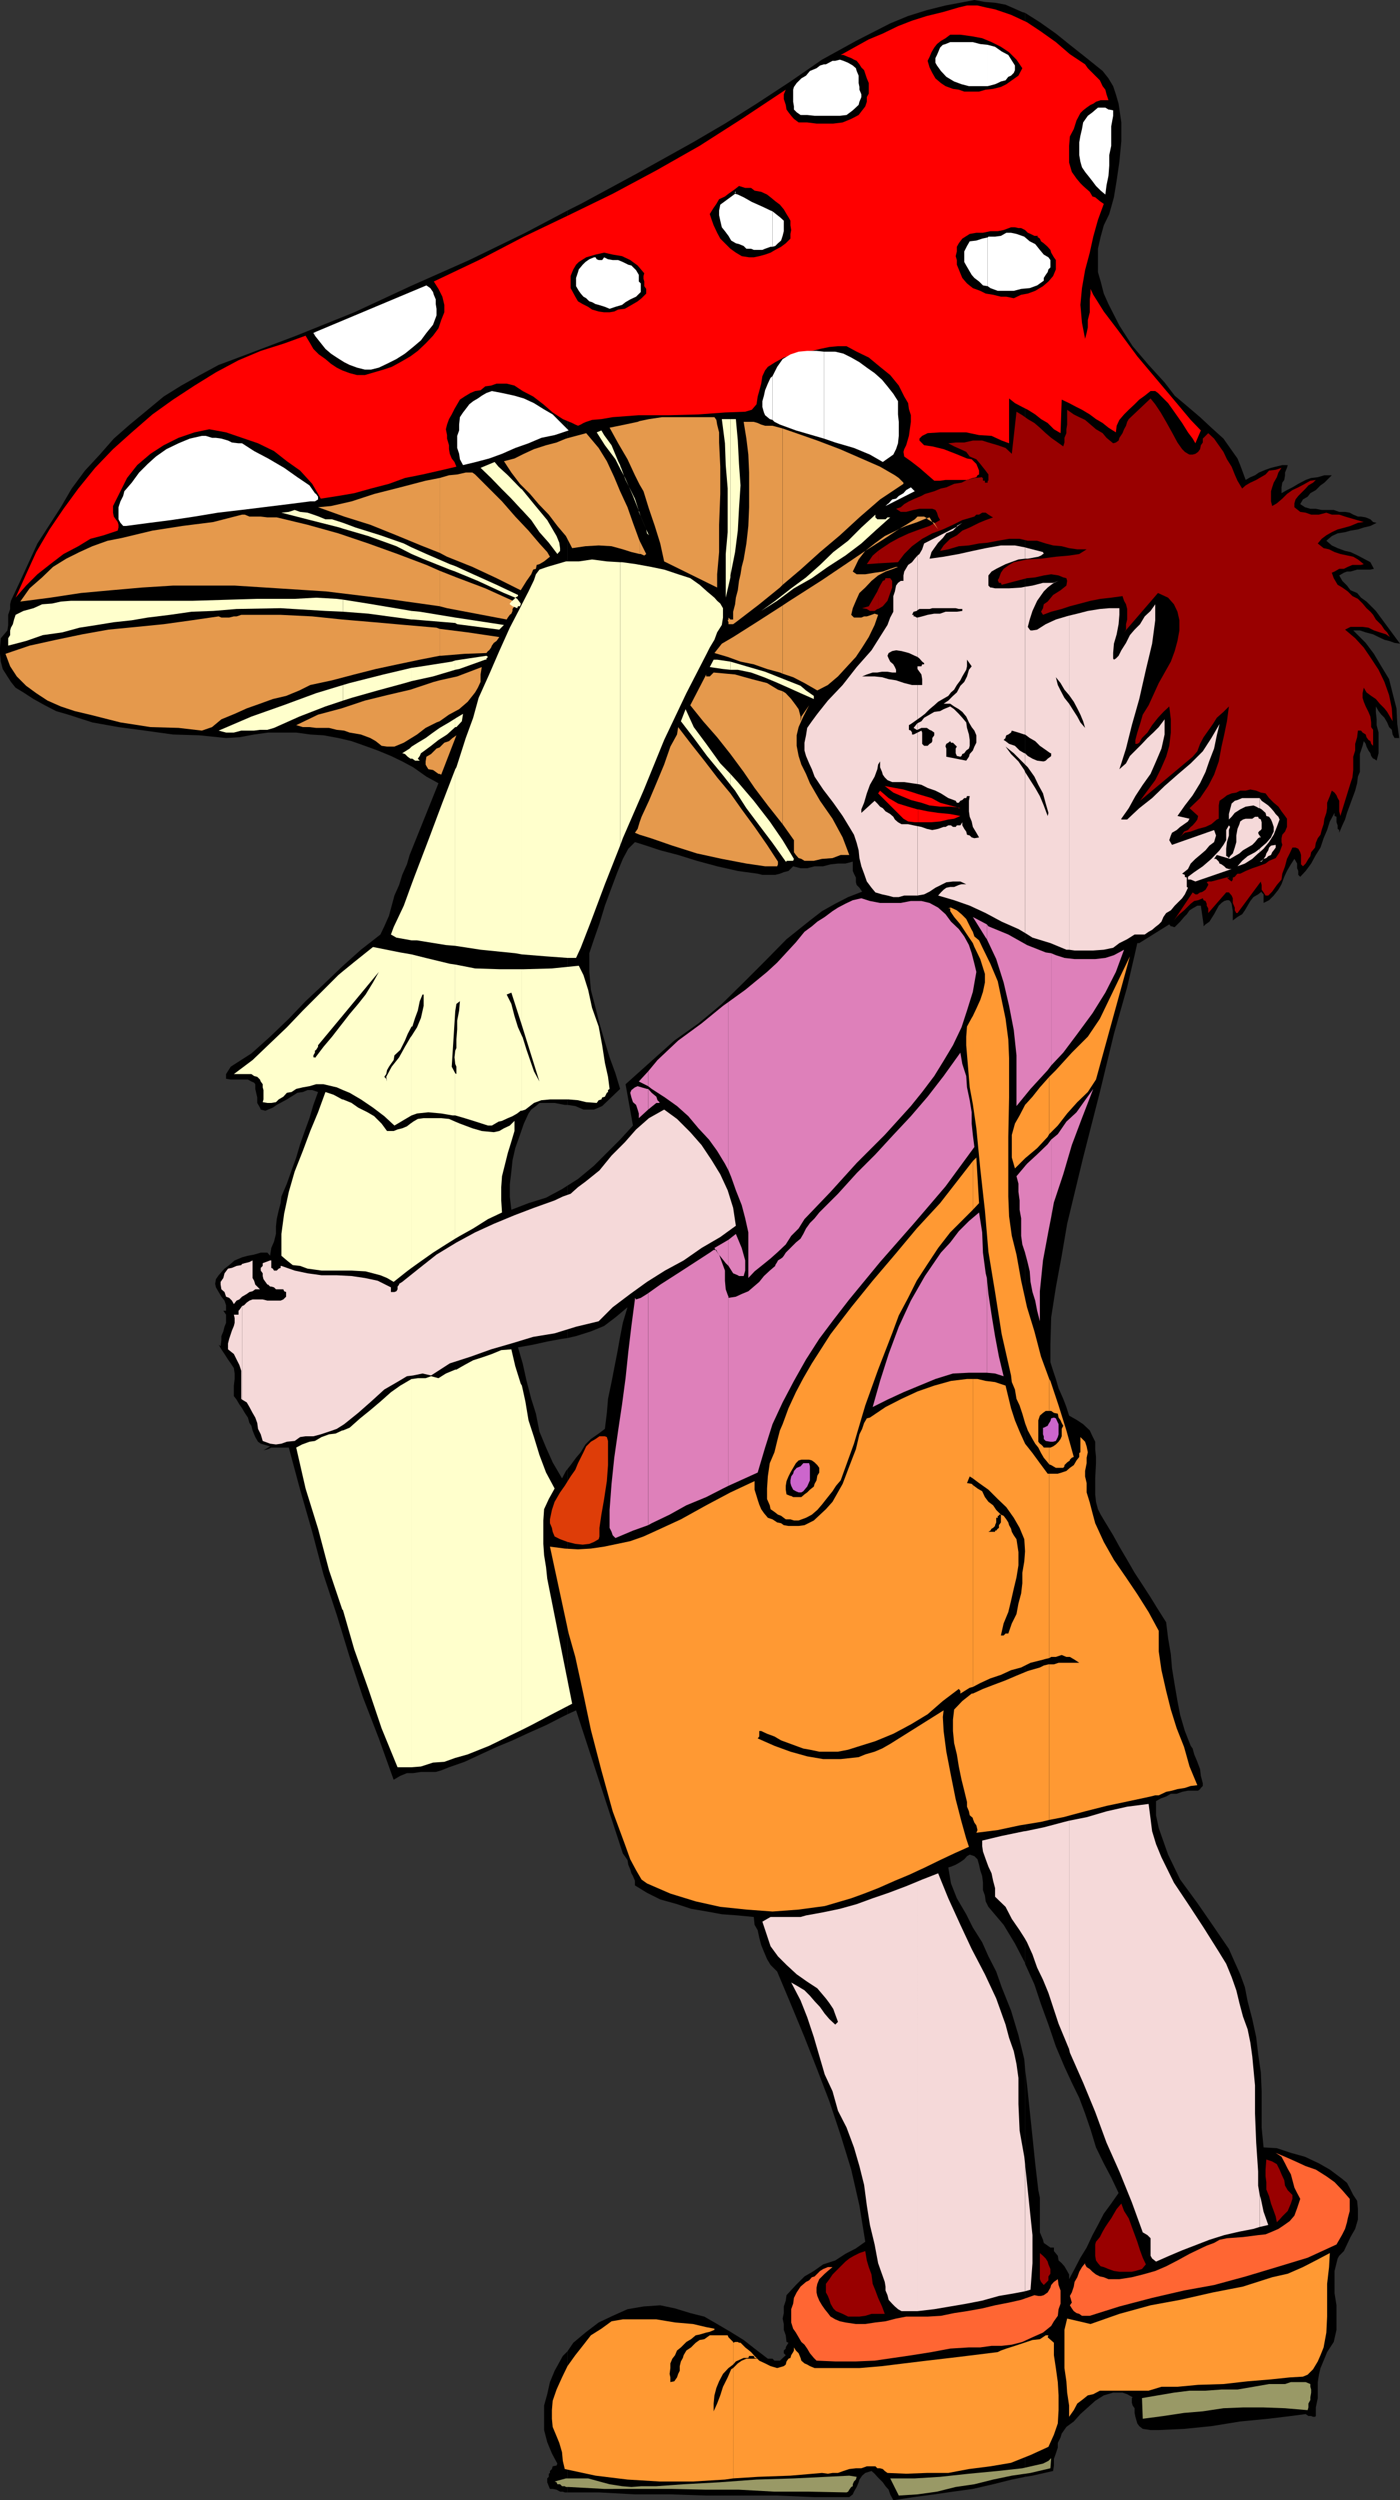 <svg xmlns="http://www.w3.org/2000/svg" width="359.199" height="641.301"><rect width="100%" height="100%" fill="#333333" stroke="none"/><path d="M145.602 639.3h8.199l9.101.5H172l9.2.302h18.202l9.399.398h9.101l.899-.7.3-.698.7-1.2.5-1.199.199-.703.7-1 .8-.7 1.602-.5.8.7.7.8.699.7.699.703.7 1 .8.899.402 1.199.797 1.5 5.203-.801 5.297-.7 4.801-.698 5.102-.7 5.199-1.199 4.8-1.203 3.399-.7V530.603l-.2-2.399-1.5-6.203-1.898-6.297-2.402-6-1.398-4-2-3.902-1.602-3.598-2.398-3.8-1.7-3.403-2.402-4.098-1.5-3.8-.7-4.102.7-.2 1.2-.5 1.202-.698 1-.7.7-.8.699-.399 1.199.399.8.8.4 1.399.3 1.402.5 1.5.2 1.7v1.898l.5 1.402.202 1.5.7 1.399 3.898 4.601 2.902 4.797 2.598 5V3.3l-.7-.198-4.3-1.899-2.7-.5L252.7.5 250 0l-2.598.5-4.8.902-4.801 1.2-4.801 1.5L228.402 6l-8.8 4.5-8.7 4.8-8.101 5.602-8.7 5.7L186 31.703l-8.2 4.797-14.198 7.902L149 52.301 145.602 54v229.402l2 .301 2.097.899h2.703l1.2-.5.898-.399 4.602-4.402-1.2-4-1.5-4.098-1.402-4.601-1.2-4.102-1-4-1.198-4.598-.403-4.601V244.5l1.203-3.598 1.399-4 1.398-4.601 1.703-4.598 1.5-4 1.399-3.402 1.398-2.598 1.703-1.703.7.203 2.199.7 3.601 1.199L174 219.3l4.8 1.5 5.2 1.402 5.3 1.2 5.102.699 1.2.3h3.3l1.2-.3 1-.399 1.199-.3 1.199-1.2 1.902.5h1.7l1.898-.5h2.2l1.902-.5L215 221.5h1.902l1.899-.5v2.402l.3.7.5 1v1.199l.2.699.699.703.7 1-3.598 1.399-3.301 1.699-3.399 1.902-3.101 2.399-6 4.8-5.5 5.598-5.5 5.5-5.602 5.5-3.097 2.602-2.903 2.398-3.097 2.203-3.102 2.2-12.5 11.199 1.902 10.601-3.3 3.598-6.7 6.699-4.101 3.402-2.7 1.7v39.101l2.2-.5 3.8-1.203 3.399-1.398 2.902-2.2 3.098-2.601-1.2 4-.698 3.601-.7 3.899-.8 4.101-.7 3.598-.902 4.3-.3 3.602-.5 4.098-1.598 1.203-2 1.399-1.403 1.398-1.199 2-1.2 1.402-1.398 1.899-.8 1v62.902l2.199-1 12 36.7.5.699.699 1 .2 1.199.5 1.199.3 1 .402.703.5 1.2v1.199L166 485.5l3.402 1.703 4.297 1.2 3.602 1.199 4.101.699 3.797.699 4.102.3 4.101.403.2 2 .8 1.399.399 1.898.5 1.902.699 1.7.8 1.898.9 1.5 1.702 1.703 3.399 8.098 3.601 8.699 3.297 8.402 3.102 8.098 2.898 8.703 2.703 8.797 2.098 9.203L222 575l-2.398 1.703-2.7 1.399-2.601 1.699-3.102 1-2.398 1.699-2.399 1.402-2.203 2.2-2.398 2.601-.2 1.399-.5 1.5v1.699l-.3 1.402.3 1.399v1.5l.5 1.398.2 1.703.5.2-.5.8-.2.399v.3l-.5.5v.7l.5.5-1.5 1.398H198.7l-.5-.5H197l-3.398-2.598-2.801-2.199-3.399-2.101-3.402-2-3.3-1.899-3.598-.902-3.903-1.2-3.797-.8-4.3.3-4.102.7-3.8 1.699-3.598 1.703-3.403 2.598-3.097 2.601-1.5 2.2V639.3"/><path d="m145.602 603.102-1.2 1.199-2.101 3.8-1.2 2.899-.699 3.102-.8 2.898v6.3l.8 3.102 1.2 2.899 1.398 2.601-.2.5-1 .2-.198.699-.5.5v.5l-.301.199v.8l-.399.403v1l.399 1 .3.7h.7l1 .199.898.5h.703l.5.199h.7v-36.2m0-226.301-.403.5-1 1.903-2.398-4.101-1.7-3.801-1.699-4.098-.902-4.601-1.2-3.801-1.198-4.598-1-4.5-1.2-4.101 3.899-.7 3.601-.8 3.797-.7 1.403-.199v-39.101l-1.403.898-4.097 2.203-4.5 1.399-4.403 1.699-.398-3.399v-3.101l.398-3.301.301-2.898.7-3.102 1.202-3.398 1-2.899 1.2-2.601.699-1 1.199-.899.902-.8h3.899l2.601.5h.7V54L134.8 59.703l-14.399 7-15.101 6.7-14.399 6.699-14.902 6-14.8 5.601-5.098 1.899-4.801 2.601-4.801 2.7-4.5 2.8-4.098 3.399-4.601 3.8-4.102 3.598-3.597 4.102-3.801 4.101-3.399 4.598-2.8 4.8-2.903 4.5-3.097 4.801-2.2 4.801L5.2 149l-2.398 5.102-.2.898v1.203l-.5 1.5v2.598l-.199 1.402-1 1.2-.703.8-.2 2.399v1.601l.2 2 .5 1.899 1.202 1.898.899 1.402 1.199 1.5 2 1.2 2.602 1.699 2.898 1.601 2.902 1.5 3.098.899 6.2 2 6.702 1.199 6.797.902 7.203 1 6.7.2L58 189.3l3.402-.2 3.797-.699 3.602-.5H76l3.602.5 3.398.2 3.8.699 3.4.8 3.402 1.2 3.3 1.199 3.399 1.402 2.898 1.399 2.801 1.5 3.402 2.402 3.098 1.7-7.398 18.398-.7 2.402-1.203 2.7-.797 2.597-1.203 2.703-.699 2.598-.7 2.601-1.198 2.7-1 2.101-5 3.899-4.801 4.3L83 252.5l-4.598 4.3-4.3 4.5-4.801 4.602-4.801 4.301-5.3 3.399L58 275.5v1.203l1.2.2h4.402l.898.5.7.3.3.399v1.199l.5 2.199v1.402l.7 1.2.202.5 1.2.3.699-.3 1.199-.5 1-.7L73.602 282l2.699-1.7 1.398-.198 1.203-.5h1.2l1.5.5-1.2 3.3-1 3.399-1.203 3.3L77 293.5l-1 3.402-1.2 3.301-1.198 3.399-1.403 3.3-.199 1.7-.5 1.898-.5 2.203-.2 1.899v1.898l-.5 2-.698 1.602-.301 2-.7-.801h-1.699l-1.703.5-1.597.3-1.5.399-1.903.8-1.398 1.2-1.2.902-1.5 1.7-.699 1-.203 1.199.203.902 1.399 2.399.8 1L58 334.8v1.402h-.7l.7 1v2.098l-.398 1-.301 1.199-.5 1.203v1l-.2 1.598-.5-.399.7 1.2.8 1.199.899 1.402.7 1 .8 1.2.2 1.398v1.402l-.2 1.7v2.699l.7.898.702 1.203.7 1 .699 1.2.8 1.199L64 365l.5.703.3 1.2.4 1 .3.699.7 1.199.702.5.7.199 1.699.5-1.7 1 1.2-.297.8-.402h4.5L77 382.1l3.102 10.801 2.898 11 3.402 10.301L89.7 425l3.403 10.3 4.097 10.602L101 456.5l1.7-1 1.702-.7H106l2-.3h3.8l1.4-.398 2-.801 4-1.399 4.1-1.902 4.102-1.898 4.098-1.7 4.102-1.902 4.5-2 4.097-2.098 1.403-.699v-62.902M263 635.3l1.902-.3 5.297-1.2.203-1.398v-1.699l.5-1.402.5-1.5v-1.2l.7-1.398.3-1 1.2-1.703 1.898-1.398 1.7-1.899 1.902-1.703 1.898-1.7 2.2-1.398 2.402-.699H288l1.2.399 1.402.8-.2.2v1.199l.2.699.5.703v1.2l.199 1 .5 1.699.5.699.898.699 2 .3h2.102l6.5-.3 7-.7 7.398-1.198 7.203-.7 5.797-.699 3.801-.5.7.5h.702l.5.2h.5v.5-.5l.2-.2V617.5l.5-2.398V611l.3-1.898.399-1.7.8-1.902.899-2.2 1.7-2.597.702-3.101V591.3l-.5-3.098V582.5l.797-3.2.403-.698 1.199-1.2.8-1.699.899-1.902 1.2-2.098.702-2.402v-2.7l-.203-2.101-1-1.5-.699-1.398-.898-1.7-1.2-1-3.203-2.402-2.797-1.598-3.601-1.699-3.602-1-3.597-1.203-3.403-.2-.5-5.097v-9.3l-.199-4.801-.7-4.801-.5-4.301-1-4.598-1.198-4.601-.7-3.598-1.203-3.3-1.398-3.102-1.5-3.399-4.102-6-4-5.8-4.398-6-3.102-6.399-1.199-3.402-1.2-3.399-.698-3.3V462l1.199-.7 1.398-.5 1.203-.698h1.5l1.399-.5 1.5-.301h2.601l.5-.399.2-.3.5-.5v-.7l-.5-1.902-.2-1.7-.703-1.898-.797-1.902-.402-1.5-.5-.7-1.5-3.8-1.2-4.098-.698-3.601-.7-4.098-.703-4.3-.297-3.602-.703-4.098-.5-4.101-2.097-3.301-1.903-3.098-2.199-3.402-1.898-2.899-1.903-3.3-2-3.399-1.597-2.902-2-3.301-1.2-2-.703-1.398-.5-1.899-.199-1.902v-4.098l.2-3.902v-1.598l-.2-2v-1.902l-.7-1.399-.698-1.5-1.7-1.601-1.5-1-2.101-1.2-.7-2.199-.8-2.101-1.2-2.7-.699-2.398-.703-2.101-.699-2.2v-4.5l.2-7 1.202-7.699 1.5-8.101 1.399-8.2 4.101-17 4.297-16.8 3.602-14.899 3.398-12 1.903-8.203.699-3.098h.5l7.699-4.8.402.5h.297l.5.199h.203l1.399-1.399 1-1.199.699-.703.7-1 .8-.5 1.2-.7h.902l.699 4.802v.5l.5-.5.3-.2.7-.5 1.199-1.902 1.2-2.2.702-.698.7-.5.699-.2h.5l.3.2.399.699.3 1.902v2.399l1.2-.899 1.2-.703.702-1 1.399-2.398.8-1 1.2-.7.898-.699v.2l.5.5v2.199l1.403-.7 1.199-1.199 1.199-1.5.8-1.402.7-1.899.7-1.5 1-1.699.902-1.402.3.5.399.699v1.203l.3.7v1l.5.5 1.399-1.5 1.402-1.903 1.2-2.2 1.199-1.898.8-2.402.899-2.098.7-2.199 1.202-2.203v.8l.5.2v1.402l.297.801v.899l.403.3v.7l.8-1.899.7-1.5.5-1.703 1.398-3.797.7-1.902.5-1.899.202-1.699.5-1.203v-4.598l.297-.902.403-1.2.3-1.198.5.699.2.699.5 1 .5.703.199.7.5.699h.199l.7.5.5-1.899v-5.3l-.5-1.903v-1.5l-.2-1.898v-1.399l.7 1.2.702.898.797.8.703 1.2.5 1.199.7.703.199 1.2.5.898H359l-.5-3.598-.2-4-1-3.902-.898-3.598-2-3.3-1.902-3.2-2.098-2.8-3.203-3.2h1.703l1.5.5 1.899.5 1.398.7 1.5.699 1.203.3 1.399.5 1.398.2-6.199-8.399-1.2-1.203-1.198-1.2-1.403-1-1-1.198-1.699-.7-.898-1.199-1.2-1.203-.8-1.398 1.199-.7.8-.3h.899l1.7-.5h3.402l.898-.2-.898-1.699-1.7-.902-1.5-.801-1.902-.898-1.398-.301-1.903-.7-1.5-.699-1.398-1.199 1.398-1.203 1.5-.7 1.903-.3 1.398-.398 1.902-.301 1.5-.5 1.7-.399 1.597-.8-.898-.2-.7-.699-1.199-.5-1.203-.203h-.797l-1.203-.5-.898-.5-1.2-.2h-1.5l-1.402-.5h-3.097l-1.5-.3h-1.403l-1.398-.398-1.2-.801.7-1.2 1.199-.699.7-.902 1.402-.797 1.199-1.203 1-.7 1.898-1.898h-1.898l-1.7.5-1.699.2-1.402.5-1.898 1-1.5.898-1.403.703-1.398.797V125l.199-1.2.5-.698.2-1.2v-.699l.5-1.203.202-.7H329l-1.7.403-1.198.297-1.403.5-1.699.703-1 .7-1.2.5-1.198.699-.7-1.899-.703-1.902-.699-1.7-1.2-1.699-2.398-3.402-3.101-2.797-2.899-2.703-3.402-2.898-3.098-2.602-2.601-3.398-4.102-4.5-4.097-4.801-3.403-5.301-2.797-5.5-1.203-2.7-.797-3.097-.703-2.402v-6l.703-3.098.797-2.902 1.403-2.899 1.199-4.3.699-4.301.7-4.801.5-5.297v-4.8l-.7-4.801-.7-2.399-.698-2.101-1.2-2-1.5-1.899-4.101-3.3L274.5 11.5l-3.598-2.898-4.101-2.899L263 3.301v500.402l2.402 5.297 1.7 5.102L269 519.3l1.902 5.601 2.2 5.2 1.898 4.101 1.902 3.899 1.5 4 1.399 4.101 1.398 4.598 2 4.101 1.903 3.598 1.898 4-1.898 2.703-1.903 2.598-1.5 2.902-1.398 2.598-1.5 3.199-1.602 2.602-1.5 2.898-1.398 2.602v-1.2l-.5-.902-.7-1.2-.699-.8-.8-.7-.2-1.198-1-1.2v-.902h-.902l-.7-.5-1-.7-.198-.8-.801-1.898v-8.899l-.399-1.902-.8-6.899-.7-6.8-.703-6.7-.699-6.699-.5-4.101V635.3"/><path fill="red" d="M284.402 25.703h-2l-1.203.399-.699.5-.7.3-1 .7-.898.699-.703.699-1 1.902-.699 2.2-1 1.898-.2 2.402v4.301l.7 2.399 1.2 1.699 1 1.199.702.703.899.797.8.703.7 1.2.699.199 1.2 1 1 .699-1.5 4.101-1.2 4.301-.898 4.098-1.2 4.5-.8 4.601-.403 4.301.403 4.598.8 4.101.399-1.5.3-1.402v-1.898l.5-2V76.8l.2-1.5v-1.899.7l.699 1.5 1.2 1.898 1.5 2.402 3.8 5 4.8 6.5 5.302 6.301 4.8 5.7 3.598 4.3 2.602 2.7-1.403 3.3L306 112.5l-1.2-1.598-1.5-2.402-1.898-2.7-1.703-2.398-1.898-1.902-.7-.7-.699-.5H295.2l-1.5 1.2-1.398 1-1.2 1.203-1.5 1.399-1.199 1.199-1.203 1.402-.699 1.5-.2 1.7-1.898-1.2-1.5-1.203-1.703-1-1.597-1.2-2-1.198-1.403-.7-1.898-1-1.899-.902-.3 8.602-1.7-1-1.601-1.602-1.7-1-1.5-1.2-1.902-1.198-1.398-.7-1.899-1-1.5-1.199v11.5L257 113l-2.598-1.2-3.203-.198-3.297-.7H241.2l-3.199.2-1.398.699-.7.699v.5l.5.5.7.703 2.097.297 2.903.703 3.097 1.2 2.903 1.199 1.199.199L250.5 119l.3.703.4 1v1l-.4.2-.3.5-.898.199-1.5.5h-5.5l-1.403.199h-1.5L235.902 120l-2.203-1.7-1.699-1.198-.2-1.2.2-.699.5-1 .7-2.402.5-3.598V106.5l-.5-1.598-.2-1.5-1-1.699-1.398-2.8-2.2-2.7-2.601-2.101-2.899-2.399-3.101-1.5-2.602-1.402H215l-2.2.199-2.398.5-2.101.5-2.2.203-2.402.7-2.597.8-2.2 1.2L197 94.101l-.7.898-.698 1.5-.301 1.902-.5 1.899-.399 1.402-.3 2-1.2 1.399-1.703.5-5.199.199-6.8.5-7.4.199h-7.898l-6.703.5-2.898.5-2.399.203-1.5.5-.703.297-.699.402-.7.301-.698-.3-.801-.403-2.399-1-2.601-1.7-2.399-2.097-2.601-2-2.7-1.402L132 98.902l-2-.5h-2.598l-1.402.5-1.5.2-1.2 1-1.398.199-1.203.5-1.5.902-1.199.797-.7 1.203-.698 1.2-.7 1.398-.703 1.199-.5 1.402-.297 1.2.297 1.5v.898l.5 1.703v1l.203 1.2.5 1.199.7.898.5 1.203-4.301 1-4.399 1-4.5.899-4.101 1.5-4.602 1.199-4.297 1.199-4.101.703-4.5.7-2.2-3.801L77 120.703l-3.398-2.402-3.301-2.598-4.102-2-4.097-1.402L58 110.902l-4.3-.8-3.798.8-4.101 1.399L42 114.203l-3.398 2.2-3.403 2.898-2.597 3.3-1.7 3.399L29 129.8v1.7l.2 1 .5.703.5.7.202.699v.699l-.203.8-3.597 1.2-3.403.902-3.097 1.899-3.801 2-3.399 2.601-3.3 2.598-2.903 2.902L4 153.301l2.7-6 2.6-5.7 3.4-5.8 3.6-5.301 3.802-5.2 4.3-5.3L29 115.203l4.8-4.3 5.302-4.602 5.3-3.801 5.5-3.598 5.5-3.402 5.797-3.098L66.902 90l6-1.898 5.5-2 1.2 2 .8 1.398 1.399 1.402 1.699 1.2 1.402 1.199 1.5 1 1.399.699 1.898.703 1.903.5h2L96 95.5l2.402-.7 2.098-.698 2.2-1.2 2.6-1.5L107.2 90l2-1.898 1.902-2 1.398-1.899.7-2.101.8-2v-1.899l-.5-2.101-1-2-1.2-1.899 12-5.703 11.102-5.797 11.5-5.5 11.297-5.5 11.203-6 11.098-6.3 10.8-6.903 11.302-7.5-.5 1.203v1.2l.5 1.5.199 1.199.5.699.699.902.7.797 1.202.902h2.2l2.398.301h4.3l2.4-.3 2.202-.903 1.899-1L222 27.3l.402-1.198v-1.2l.5-.902v-2.7l-.5-1.198-.402-1.2-.3-.902-.7-.7-.5-.8-.7-.898-.698-.301-.7-.399-.8-.3-1.2-.5h-.703l3.403-1.899 3.8-2.101 3.598-1.5 3.902-1.899L234 5.301l3.8-1.2 4.102-1L246 1.903l2.102-.5h2.699l2.101.5 2.399.5 4.101 1.399 4.098 1.902 3.602 2.399 3.8 2.699 3.598 3.101 3.902 2.598.7 1 1.199 1.203 1.898 1.899.703 1.5.7.898.3 1.203.5 1.5"/><path d="m262.3 17.5-1 1.902-1.698 1.2-1.403 1-1.398.699-2 .5-1.899.199-1.703.5h-3.797L246 23l-1.5-.2-1.898-.698-1.2-.801L240 20.1l-.8-1.398-.7-1.402-.5-1.7.5-1 .5-1.199.7-1.199.702-.902 1-.801 1.2-.7 1.199-.898h2.601l2.899.399 2.699.5 2.402 1 2.399 1.2 2.101 1.402 1.899 1.899 1.5 2.199m-62.199 35 1 1.203.699 1.2.5.8.5.899V57.8L203 59l-.2 1v1.203l-1.198 1.2-1.2.898-1.5.8-1.203.7-1.398.5-1.5.402-1.399.297H192.2l-1.898-.297-1.5-.902-1.399-1-1.203-1.2-1.398-1.398-.801-1.5-.898-1.902-.5-1.399-.5-1.5 1-1.601.699-1 .699-1.2 1.5-.699.902-.699 1.7-1.203 1-.797 1.597.5h1.5l.903.7 1.699.3 1.5.7.898.699 1.203 1 1.2.898m66.299 8-.3.203.699.5.3.7.7.5 1 .898.699.8.2.7.702 1.199.5.703v2.399L270.2 70.8l-1.2 1.403-1.398 1.2-2 1.199-1.903.699-1.699.3-1.898.899-1.903-.398h-1.398l-2-.5-1.899-.301-1.402-.7-1.898-.699-1.5-1.199-1.2-1.402-.5-1.2-.402-1-.5-1.199v-1.199l-.3-1 .3-1.203v-1.2l.5-.898.902-1.199L248.801 60l1.699-.297h1.7l1.902-.402H256l1.5-.301 1.902-.7h1l.899.2H262l1 .5.7.703.702.297 1 .5h1M165.3 70.102l-.198.699v.699l.199.703v1.2l.5.699V75.3l-1.2 1.199-1 .8-1.199.7-1.203.703-.898.5-1.7.2-1 .5-1.199.199H155l-1.398-.2-1.7-.5-1-.699L149.5 78l-1.2-.7-.698-1.198-.801-1.5-.399-.7v-3.101l.399-1 .3-.7.7-1.199.699-.699L150.402 66l2.399-.7 2.199-.5 2.2.5 2.402.403 2.097 1 1.903 1.399 1.699 2"/><path fill="#fff" d="m234.7 126-7.5 3.8.5-.5.3-.198.902-1 1-.2.7-.699 1.199-.703.699-.797 1.2-.703 1 1"/><path fill="#f5d9d9" d="m62.102 359 1.199.703.699 1.2.8 1.5.7 1.199L66 365l.2 1.5.702 1.402.5 1.7 1.899.699 1.5.199 1.398-.2 1.403-.5 2-.198 1.398-1 1.402-.2h2l1.899-.5 2.101-.699 2-.703 1.899-1.2 3.601-2.898L95.2 359.5l3.403-3.098 3.8-2.199 2-1.203 1.598-.2 2.402-.5 2.2.5 4.8-3.097L120.7 348l5.301-1.898 5.2-1.5 5.6-1.7 5.5-.902 5.5-1.7 5.802-1.398 3.597-3.601 4.5-3.399 4.301-3.101 4.602-2.899 4.8-2.601 4.598-3.2 4.8-2.8 4-2.899-.698-4.601-1.403-4.5-1.898-4.098-2.2-3.601-2.601-3.899-2.898-3.3L173.7 287l-3.297-2.398-3.902 2.199-3.3 2.902-2.9 3.297-3.398 3.402-3.101 3.801-3.602 2.899-1.898 1.398-1.899 1.703-2 .7-2.101 1L137 309.8l-5 1.902-5.3 2.2-4.798 2.199-4.8 2.601L112 321.8l-4.3 3.402-4.5 3.598-.798.5v.199l-.402.5v.703l-.3.5-.5.2h-.9v-1.2l-3.398-1.703-3.3-.7-3.403-.5-3.797-.198H82.5l-3.598-.5-3.3-.7-3.403-1.199H72v.5l-.5.2-.5.5h-.7l-.3-.5-.398-.2V323.3H69.3l-1.899.699v.703l-.5.5v.7l.5.699v.699l.2.8 1 1.399h.199l.5.5h.3l.7.203.5.5h1.898l.203.5.5.2v1.199l-.703.699-.699.3h-3.398l-1.2-.3H64.8l-.801.3-.7.5-.698.7-.5.199v24"/><path fill="#f5d9d9" d="m62.102 335-.2.3-.5.7-.203.203v1H60l.2.899v1.199l-.2.8-.5 1.2-.3.902-.4 1.2-.3 1.199v1.5L60 347.3l.7 1.402.702 1.399.5 1.5v7.199l.2.199v-24m0-2.397 1.199-.7.699-.5.8-.199.7-.5h1.2l-1.2-1.203-.3-1-.4-.7v-4.5l-.8.403-1.2.297-.698.203v8.399m0-8.399-.2.297-1.203.203-1.199.5-1 .2-.898 1.199-.301 1.199-.7 1v.699l.2 1.203.8.7.399 1.199.8.3.7.7.5.898.7-.898.702-.301.7-.7v-8.398m173.3 268.597 4.297-.5 8.203-1.398 4.098-.8 4.3-1.2 4.102-.699 2.598-.5v-32.601l-.2-1.899-1.198-6.703-.301-6.797V533l-.5-3.598-.7-3.3-1.199-3.399-.902-3.402-2.398-6.7-2.903-6.199-3.398-6.5-2.899-6.199-3.101-6.8-2.602-6.403-4.097 1.602-1.2.5V592.8m0-110.198L232.5 483.8l-4.5 1.7-4.098 1.402-4.101 1.5-4.301 1.2-4.3.898-4.4.8-1.398.403H197.7l-.898.5-1.2.7 2.098 6.3 1.903 2.598L201.8 504l2.601 2.402 2.7 1.899 2.597 1.699 2.203 2.602.899 1.199 1 1.5.5 1.402.699 1.899-.7.699-1.5-1.399-1.198-1.402-1.2-1.7-1.402-1.5-1.2-1.398-1.398-1.402-2-1.2-1.402-.8 2.402 4.602 1.7 4.3 1.699 5.098 1.398 4.8 1.403 4.802 2 4.3 1.398 5 2.2 4.301 1.902 5.098 1.398 4.8 1.2 4.801.702 5.301.797 5 1.203 5 .899 4.797 1.699 4.8.2 1.2v1l.5 1.203.3 1.2.902 1 .7.699.8.699.899.5h4.101V482.6m.001-252.897 1.7-.3 1.398-.7 1.5-1 1.402-.703 1.399-.7 1.699-.198h1.902l1.5.699H246.7l-.7.199-1.2.5h-1l-1 .203-.698.5-.7.7-.703.8 4.102 1.2 4 1.398 4.101 1.902 4.098 2.2 4.3 1.898 1.7 1V198l-.2-.5-1.5-2.2-1.898-1.898L258 191.5l2.102 1.703 2.898 2.899v-2.899h-.2l-1.198-.703-1.2-1.2-1.5-.5-.902-.698-.5-.301.5-.5v-.2l.2-.5.5-.199.702-.5.2-.5 1.699.5 1.5.5H263V150.5l-1 .203-3.098.2h-3.601l-.899-.2h-.3l-.5-.5v-2.601l.8-1 1.2-.7 2.398-1.199 3.3-1.203 1.7-.2v-2.898l-2.598-.5h-3.601l-3.899.7-3.3.699-3.602.8-3.898.7-3.602.5.5-1.7.7-1 1-1.398 1.202-1.203.899-1.2 1.699-.698 1-1-8.398 4.3-.5 1.5-.7 1.2-.5.398v14l.5-.297h2.598l.7-.203h6l.8.203h.902v.5l-1.402.2h-2.898l-1.403.5h-1.5l-1.699.3-1.398.399-1.2.3V168.5l.5.402.7.801.5.399v.3h-.5l-.2.5h-1v.7l1 1.398.2 1.203v1.5h-1.2v8.797l1-.7.899-.698 1.199-1.2 1.2-1 1-.902 1.202-.7 1.399-.8.699-.898.8-.7.7-1.199.902-1.203.5-1 1-1.7.2-.898v-1.699l1.199 1.7-.7.898-.5 1.699-.699 1.402-1 1-.902 1.7-1 .898-1.2 1.203-1.198.797h1.699l1 .703 1.199.7.902.699 1 1.199.7 1.5.699 1.199.699.902.5 1.2v1.898l-.5 1-.398 1-.801.902-.2.7-.699 1-5.101-1V192l-.2-.5v-.2l.2-.5.5-.3.5-.398.199.398h.5l1 1-.3.5v1.203l.3.7.902.199.297-.2.203-.5.5-.199.5-.703.7-.5.199-.7v-1.5l-.2-1.398-.5-1.699-.199-1.402-1-1.2-.902-1-1.2-1.199-1-.699-1.698.7-.903.5-1.5.199-1.199.699-1.398.8-.7.899-1 .5v1.703l1-.5h1.399l.699.5.5.2.7.5v.699l-.5.699v.8l-.2.399-.5.3-.5.5h-.898l-.5-.5v-2.898l-.2-.5-1 .5v13.2l1 .199 1.598.8 2 .7 1.402.699 1.899 1.203 1.898.7.301.5h.5l.402-.5.5-.2.5-.5h.5l.2-.5h.699l-.2 1.2v2.699l.2 1.398.5 1.203.3 1.399.899 1.5.7 1.199-1.2.199-.7-.2-.5-.5-.698-.198-.2-.801-.5-.7-.5-.898v-.8l-.5.8h-.902l-.3.399h-.7l-.5-.399h-.7l-.698.399h-.5l-1.403.5-1.5.3-1.398-.3-1.399-.5-1-.2v17.801"/><path fill="#f5d9d9" d="m235.402 211.902-1-.199-1.402-.3h-1.7l-.898-.5-.8-.7-.403-.703-.797-.7-1.203-.698-.699-.801-.7-.399-.698-.8-.7-.7L221 208.5v-.898l.7-1.7.702-2.402.797-2.2 1.203-2.097.7-1.902.199-1.2.5-.8v1.5l.5 1.199.199.703.5.7.7.699 1.202.5H232l2 .3 1.402.2v-13.2l-1 .5H234v-.5l-.3-.5-.5-.199V186l.5-.297 1-.703.702-.5v-8.797H234l-2-.5-2.098-.703-1.902-.297-1.7-.5-1.898-.203h-4.101.898l1.203-.5 1.5-.5h1.2l1.199-.2h1.398l1.203.2h1v-.7l-.3-.698-.403-.7-.797-.699-.402-.8-.3-.7.3-.703.902-.5 1-.2 1.399.2 1.898.5 1.5.703.703.297v-10.098h-.203l-.5-.3h-.297v-.399H234l.402-.8.797-.2.203-.203v-14l-.703.8-.699.903-1 .7-1 1.699-.2 1V149h-.698l-.7.5-.5.703-.3 1.5-.403 1.2v4l-.797 1.5-.703 1.898-1.199 1.902-2.898 4.598-3.801 4.3-3.602 4.602-3.797 4-2.703 3.399-1.398 1.898-1.2 1.703-.3 1.899-.399 1.898v2l.399 1.402.8 1.899.7 1.5.699 1.902 2.2 3.297 2.6 3.402 2.4 3.399 1.702 2.8 1.2 2 .699 2.102.5 1.899.199 2 .5 2.101.7 1.899.702 2 1.2 1.601 1 1.2 1.699.5 1.398.3 1.5.399h1.403l1.398-.399h3.402v-17.8"/><path fill="#f5d9d9" d="m235.402 185.5-.203.203-.797 1 .797.5h.203V185.5M263 587.703l1.402-.402.5-6.801v-7.2l-.703-6.698-.699-6.7-.5-4.8v32.601m0-90.403.5.903 1.402 3.098 1.2 3.402 1.5 3.098 1.398 3.402 2.602 7.899 2.699 6.5V467l-1.2.3-5.3 1.403-4.801 1v27.598m0-27.598h-.2l-5.8 1.2-5 1.199v1.398l.2 1.402.702 2 .7 1.899.8 1.699.399 1.902.5 1.899v2.199l2.699 2.602 1.602 3.101 2 2.899L263 497.3v-27.598m0-230.402 1.902 1.2 4.598 1.402 4.102 1.7h.699V180.5l-1.2-1.5-1-1.898-.699-1.399-.5-2 1.2 1.5 1 1.7 1.199 1.398v-20.399l-.7.2-2.699.8-2.601 1.2-2.2 1.398-1.199.203h-.5l-.203-.203-.5-.7.5-1.898.703-2.199 1.2-2.601 1.699-2.399 1-1 .898-.703.703-.5 1.2-.5-1.403.5h-2.597l-2.7.703-1.902.297v37.902l1.2.899 1.402.8 1.199 1.2 1 .699 1 .703.699.5h.2v.7l-.2.199-.7.5-.5.5-.5.199h-.198l-1.5-.2-1.2-.5-1.203-.699-.699-.699v2.899l.7.699 1.702 2.402 1 2.098 1.2 2.199.699 2.602.699 2.398-.2.8-1-2.698-1-2.399-1.198-2.101-1.403-2.2L263 198v41.3m0-96h.7l2.702-.5.7-.3.5-.398h.199l-.2-.5-3.902-1-.699-.2v2.899"/><path fill="#f5d9d9" d="m274.3 525.602.2.898 3.402 7.703 3.098 7.5 2.902 7.899L287.2 557l3.203 7.902 2.797 7.7 1.203.699.797.8v4.5l.403.7 1 .8 3.398-1.5 3.3-1.398 3.9-1.5 3.1-1.203 3.802-1.2 3.898-.898 3.602-.699 1.597-.5V563l-.398-2.398V557l-.5-7.398-.301-7.5v-7.2l-.7-7.402-.5-3.598-.698-3.402-1.2-3.297-.902-3.402-.8-3.301-1.2-3.398-1.398-3.399-1.903-3.101-3.898-6.2-3.602-5.5-4-6-3.199-6.5-1.398-3.402-1-3.297-.403-3.203-.5-3.797-5.5.7-5.297 1.199-5.101 1.5-4.5.898v58.602m-.002-282 1.4.199h4.8l2.7-.2 2.402-.5 1.597-1.199 2-1 1.903-1.199h2.597l1-.703.903-.5.8-.7.899-.698.699-.7.5-1.199.7-1 1.202-.703 1-1.2 1.899-1.898.699-1 .8-1.699-.3-.203v-2.398l-.5-.2v-.5l-.7-.3 1.5-1.2.7-1.402 1.2-1.2 1.202-1 1.399-1.198 1-1.2L311.5 216l.5-1.7-.5-1.398-10.8 3.801-.7-1.203.402-1.2.297-.698 1.203-.7.899-.8 2-1.399.398-.703-3.097-.7 1.898-2.698 2-2.602 1.902-3.098 1.399-2.902 1-2.898L311.5 192l.7-3.398.702-2.899-2.101 3.598-2.2 3.402-3.101 3.098-3.398 2.902-3.301 2.899-3.2 3.101-3.3 2.598-3.102 2.902h-1.5V210l1.903-2.7 1.699-3.097 1.898-2.902 2-2.801 1.403-3.2L298 192l.8-3.598V184.5l-1.5 2-1.398 1.402-1.5 1.399-1.402 1.5-1.7 1.699-1.398 1.402-1 1.899-1.703 1.5.5-1.5 1.203-3.801 1.5-6 1.899-6.7 1.699-7.5 1.602-6.698.8-6V155l-1.203 1.703-1.5 1.399-1.199 2-1.398 1.398-1.2 1.402-1 2-1.203 1.899-.699 1.402-.7.7-.5.3-.198-.3V167.5l.199-2.398.699-2.399.5-2.601.2-2.399V156h-2.598l-2.403.203-3.097.5-2.7.7-2.101.5V178.3l1.199 1.7.902 1.703.797 1.598.703 1.699.5 1.703-1.203-1.402-.797-1.5-.902-1.399-1.2-1.902v63.102"/><path fill="#f5d9d9" d="m323.2 571.203 2.202-.5-1.203-3.402L323.5 564l-.3-1v8.203m0-350.203h.5l.5-.7.702-.198.5-.5.7-.301.3-.7.399-.5.5-.699v-.699l-1.2.2-.5.5-.199.699-.5.8-.203.7-.5.699-.5.5-.5.199m.001-2.398 1-.899 1.402-1.703 1.199-1.898.8-2 .7-1.899-.301-.703-.7-.7-.5-.698-.698-.801-.7-.7-.703-.5-1-.699-.5-.699v2.598l.5.3 1 .899.203.8.7.2.5.703.3.7.399 1.199v1.199l-.399.8-.3.7-1.2 1.402-1.402 1.2-.3.3v.899"/><path fill="#f5d9d9" d="m323.2 217.703-1.2.899-1.898 1-1.403 1.199-1.199 1.402 1.902-.703 1.899-1.2 1.5-1.398.398-.3v-.899m.001-2.903h.3l-.3-.5zm0 0"/><path fill="#f5d9d9" d="m323.2 214.3-.2-.198-.2-.5.2-.301.2-.2V210h-.2l-.2-.5h-.8l-.7.5h-1.698l-.7.203-.703.5-.199.7-.5 1.199-.3 1.699V216l-.4 1.402-.5 1.5-.698.7-.301.5-.5-.5h-.2v-1.899l.2-1.703.5-1.7v-1.398l.3-.8-.3-.399-.7 1.2v2.597l-.699 1.203-1 1.399-2.101 2.199-2.2 1.902-2.199 1.5-1.601 1.2v.699h.699l1.2.5 9.3-3.2h-.7l-.698-.199-.5-.5-.7-.5-.5-.203-.203-.5-.699-.7h-.5l.7-1 3.402 1 2.398-1.398.902-.8 2.399-1.399L322 216l.8-1 .4-.2v-.5m0-1.198.3-.2.2-.3v-1.7l-.2-.699-.3-.203v3.102m0-8.399h-4.5l-1.2.5-.7.2-.8.699-.7 2.699v1.402l.7-.703.8-1 1.4-.898 1.402-.7 2-.3.699.3.699.399h.2v-2.598m-77.7-69.601 1.402-1-1.402.8zm0 0"/><path fill="#fff" d="m272.102 139.902 4.097.2-4.097-.2"/><path fill="#900" d="m225.3 156.203 1.2-.703 1.2-1.398.702-2 .5-1.399V149l-.5-.7H227.2l-.199.5-.5.2-.7 1.203-.5 1v5"/><path fill="#900" d="m225.3 151.203-.198.5-.7 1.2-.8 1.398-.7 1.199-1.703.5 1.203.203.797.5h1.203l.7-.5h.199v-5m-.001-6.703 5.102-.297 1.598-2.101 2-2 2.602-1.899 2.597-1.402 2.703-1 2.598-1.2 2.402-1.199L250 132.5l.5-.5h.7l.8-.5h.902l.7.5.8.5.399.203-1.899.7-1.703.699-2.398 1.199-1.899.8-1.402 1.2-1.7.902-1.698 1.7-.903 1.398 2.102-.399 2.699-.8 2.602-.2 2.597-.5 2.203-.199 2.598-.5 2.902-.5h2.7l2.097.5h2.403l2.199.7 1.898.5 2.203.199 1.899.5 2.101.3h2.399l-1.899 1.2-2.601.398-3.399.3-3.8.5-3.602.2-3.398.703-1.2.7-1.402 1-.7 1-.5 1.398-.3.5.3.699h.5l.2.5 1.902-.5 1.899-.5 2.699-.7 2.102-.198 2.199-.5 1.898-.301 1.903.3 1.199.5.8.2.2.699-.2 1.203-1.5 1.2-1.902 1.199-1.398 1.699-1 .699-.2 1-.5.902.5.801 2.098-.8 2.703-.7 2.098-.703 2.7-.7 2.6-.698 2.602-.5 2.7-.301 2.898-.399.402 1.2.5.898.297 1.203v2.7l-.297 1.199v1.398l-.5.703 8.7-10.101 2.597 1.199 1.5 1.699.903 1.902.5 2.2v2.601l-.5 2.7-.7 2.597-1 2.703-3.101 5.5-2.602 5.7-1.5 2.398-.699 2.402-.7 2.2-.5 1.898v1h.5l.5-.301.7-1.2 1.402-1.398 1.2-1.902 1.5-1.898 1.398-1.5 1.5-1.399.402 3.297v3.402l-.402 3.399-.8 2.8-1.4 3.2-1.398 2.8-2 2.7-1.902 2.601 13.5-11.3 1.2-1.399.702-1.902.899-1.7 2.398-3.398 1-1.601 1.703-1.5 1.399-1.399-.5 3.797-.7 3.402-.699 3.098-.703 3.8-1.199 3.403-1.5 2.899-2.098 3.101-2.703 2.598 2.203 2-.203.902-.5.7-.699.8-.5.399-.7.8-1 .399-.5.8-.698.7 1.398-1.2 1.5-.3 1.902-.7 1.899-.5 1.5-.699 1.398-1.199.5-.203v-3.398l.203-1.2 1-.699.899-.703 1.199-.5 1.2-.2 1-.5h1.402l1.199-.3 1.5.3 1.199.5 1.2.2.902 1.203 1.199 1.2 1.199 1 .8 1.199.9 1.199.5.699v2.102l-.5 1.199-.7.8-.2.899v1l.2.703-.7 1.899-1 1.5-1.698.699-.903.699-1.898.703-1.5.5-1.7.7-1.402.699h-.699l-.3.3-.4.5-.5.2v.5l-.3.5-.7-.5-.5-.5h.5v-.2l-4.5 1.2h-.8l-.398.199.398.5V227l-.398.703-.301.5-.7.5-.5.2h-.199l-.703.5h-.5l-.699-.5-4.8 7.199.702-.899.7-.703 1.199-1 1.699-1.7.902-.698 1-.2 1.2-.5.199.5.5.2.3.699v.5L310 233v1.203l4.602-5.3h.699l.699.8.3.7v1.199l.5 1.199v.699l.4.703h.3l6-8.101v-1 1.199l.2.699v1.203l.5.7.5.8h.702l1-1 1.2-1.703 1.199-1.398.199-1.5.7-1.899.5-1.902.702-1.399.7-1.5h.8l.7.301.5.899.199.699v2.402l.5.5.699-.703.7-1.2.5-.698.202-1 1-1.2.2-1.199.5-1.203.699-.898.3-1.2.5-1.5.2-1.402.5-1.5.199-1.2v-1.398l.7-1.699.5-1.402.702.5.5.699.297.703.403.7v2.699l.3 1.199 2.598-8.399.5-1.5.2-1.902v-3.398l.5-1.602v-1.7l.5-1.698.202-1.7h.797l.403.5.8.5.2.7.5.699.5.3.199.7.5.5v-4.098l-.5-.703v-1.2l-.2-1.5-.5-1.198-.699-1.399-.5-1.203-.3-1v-1.2l.3-1.398.7 1.2 1.199.898 1.199.8 1 1.2 1.2 1.203.702.899 1.399 2.398-.2-3.297-.699-3.402-1.203-3.399-1.5-3.101-1.898-2.899-1.899-2.8-2.203-2.399-2.597-2.203 1.398-.7h3.102l1.5.2 1.398.703 1.5.5 1.602.5 1 .7-.7-1.2-.703-.703-.797-1.2-.703-.698-.699-.7-.7-1.199-.698-.8-1-.903-1-1.2-1.2-1.198-1.402-.7-1.2-1.199-1.398-1L343.2 150l-1-1.7-.5-1.398.703-.3 1.2-.7h1.199l1-.5 1.199-.5h2.2l.702-.199-1.5-1.203-1.203-.7-1.398-.3-1.899-.398-1.5-.5-1.402-.7-1.398-.3-1.5-1.2 1-1.199 1.199-.902 1.398-.801 1.5-.7 1.903-.5 1.398-.398 1.902-.8 1.5-.2-4.8-1.402-1.5-.5H341.7l-1.398-.5-1.899.5h-2l-1.402-.5-1.398-.2-1.5-1.198v-1l.3-1 .7-.899.699-.703 1.199-1.2.7-.8 1.202-.7.7-.698-1.403.199-1.398.8-1.7.899-1.5.703-1.402 1-1.199 1.2-1.398 1.199-1.2.699-.3-1.2V126l.3-1 .399-1.2.8-1.398.399-1.199.8-1.203-1.5.5-1.698.203-.903 1-2.398 1.399-1.5.699-1.2.699-.902.8-1.199-2-.7-1.597-.8-2-1.2-1.902-.898-1.899-1.203-1.699-1.199-1.703-1.5-1.398-1.398 1.398v1l-.5.703-.2 1-.5.7-.703.5-.699.199h-.8l-.4-.2-.8-.5-.7-.699-1.198-1.703-1.403-2.598-1.5-2.699-1.398-2.402-1.399-2.098-1.203-1.5-5.597 5.297-.403.703-.297 1-.5.899-.402 1-.8 1.199-.2.699-.7.5-.698.203-1.7-1.402-1-1.2-1.703-1-2.797-2.398-1.5-.703-1.402-.7-1.7-1.198v3.8l-.198 1.2v1l-.5 1.199v1.199l-.301 1-1.399-1-1.703-1.2-1.398-1.198-1.5-1.399-1.399-1.203-1.703-1-1.398-1-1.5-.898-1.2 10.8-1.601-1.5-2-.699-2.398-.703L252 113h-2.398l-2.2.5H245.2l-1.898.203 1.5.797 1.601.703 1.5.7.899 1.199 1.699.699 1 1.199 1.2 1.5.902 1.203v1.598h-.2v.5h-.703v-.5h-.5v-.7h-.2v-.199l-2 .2-1.898.5-1.403.699-1.898.3-2 .899-1.399.3-1.703.7-1.699.5-.7.203-.898.5-1.703.7-1.5.699-1.199.699-.898.8-1.2.399 1.2.8h1.398l1.902-.5 1.5-.3h3.297l.801.3.402.7.297 1 .5.902-2.699 1.5-2.598.899-2.703 1-2.597 1.199-2.2 1.203-2.101 1.399-1 .699v3.199"/><path fill="#900" d="m225.3 141.3-1.398 1.2-1.5 2.203 2.899-.203v-3.2"/><path fill="#e5994c" d="m112.8 198.5.4.203 3.902-10.101-1 .699-.903.8-1.199.399-.8.8-.4.403v6.797m0-6.797-.8.297-.7.703-.698.7-1.2.699-.203 1.199v.8l.203.399.5.8 1.2.2 1.398 1h.3v-6.797m0-6.703 2.4-1.7 2.6-1.398L120 180l1.902-2.398.7-1.2.699-1.5V173l.3-1.898-6.3 2.398-4.5 1V185m-.001-10.5-1.5.402-6 2-6 1.399-5.698 1.402-6 2-6 1.598L76 186l1.7.5h1.702l1.7.203h3.3l2 .5 1.899.2 1.398.5 2.903.5L95 189.3l1.402.8 1.5 1.2 1.399.199h1.898l2.403-1 3.398-2.098 2.2-1.699 2.8-1.402.8-.301v-10.5m0-6.296h.4l6-.5 5.6-.203.4-.5.3-.2.5-.698.2-.5.5-.7.702-.5.5-.699.2-.3-8.102-1.2-7.2-.902v6.902"/><path fill="#e5994c" d="m112.8 161.3-.8-.3-8.098-.7-7.902-.698-8.2-.7-7.698-.8-8.102-.399H61.902l-1.203.399H60l-1.2.3h-2l-.698-.3-6.903 1-7.199 1-7 .699-7.2.699-6.698 1.203-6.7 1.399-6.8 1.5-6.2 2.101 1.2 3.2L4.3 173.5l2.398 2.402 2.602 1.899 2.898 1.902 3.403 1.5 3.597 1.2L23 183.3l7.902 2 7.7 1.199 7.199.203 6 .7 2.601-.903 2.399-2 3.398-1.398 3.102-1.399 3.398-1.203L70 179.3l3.402-.8 3.399-1.398 2.8-1.399L85.2 174.5l5.703-1.5 5.5-1.398 5.598-1.2 5.7-1.199 5.1-1v-6.902m-.001-5.801 1.9.5 15.3 2.902.3-.5.5-.699.4-.3.3-.7v-.5l.5-.703v-1.2l-7.5-3.398-7.398-2.8-4.301-1.7v9.098"/><path fill="#e5994c" d="m112.8 146.402-3.398-1.5-7.402-2.8-7.5-2.7-7.7-2.601-7.898-2.2L71 132.704h-2.398l-1.7-.203H64l-1.2-.5h-.698l-7.403 1.902-7.898 1-7.7 1.2L31.2 138l-3.597.703-3.903 1.399-3.297 1.5L17 143.3l-3.398 2.101-2.801 2.7-3.2 2.8-2.402 3.399 7.703-1 7.899-1.2 7.699-.699 7.902-.699 8-.5H60.2l7.903.5 15.597 1 15.602 1.899 13.5 1.898v-9.098m-.002-4.601 1.9 1 6.5 2.602 6.202 2.899 6.2 3.101 1.5-2.402 1.199-1.7.5-1.198.699-.2.2-1 .702-.199 1.2-.703 1.5-1.2-.7-1.198-2-2.2-2.8-3.3-3.403-3.602-3.398-3.898-6.899-6.899-.703-.5H119.5l-2.2.5-2.1.2-2.4.699V141.8"/><path fill="#e5994c" d="m112.8 122.602-3.6.699-6.5 1.699-6.7 1.703-5.8 1.899-5.298 1.199-3.3.3L88.3 132.5l6.7 2.102 6.7 2.699 6.3 2.601 4.8 1.899v-19.2m51.302 91.501L167 215l5.5 1.902 6.3 2 6.4 1.399 6.3 1.199 4.8.703h3.102l.2-.5V221l-2.801-4.297-3.2-4.601-3.3-4.5-2.899-4.102-3.402-4.098-3.3-4.3-3.4-4.301-3.3-4.301-.3 1.902-1.7 3.098-1.598 4.602-2 4.8-1.902 4.5-1.898 4.098-.5 1.402v3.2m0-3.2-.5 1.7-.7 1 1.2.5v-3.2m0-68.8h.3l.899.398.5-.398-1.7-3.399v3.399"/><path fill="#e5994c" d="m164.102 138.703-.2-.5-1.5-4.101-1.402-4-1.898-4.102-1.5-3.598-1.903-4.101-2.097-3.399-3.2-3.8-5.203 1.398-2.398 1-2.7.703-3.101 1-2.598 1.2-2.402 1.199-2.7.699 1.9 2.902 2.202 2.899 2.598 2.601 2.2 2.598 2.6 2.699 2.2 2.902 2.2 2.598 1.6 3.102 3.4-.5 3.402-.2 3.3.2 2.899.8 2.199.7 2.102.5v-3.399m0-14.403 1 1.7 1.398 4.5 1.5 4.402 1.402 4.5 1 4.598L184 150.703v-3.402l.5-5.7v-7l.3-7.898v-7l-.3-6.203v-2.598l-.5-2-.2-1.199-.5-.703h-13.398l-3.402.5-2.398.5v16.3m0-16.3-.5.203-3.301.7-3.899.8 2.2 4 2.398 4.098 1.902 4.101 1.2 2.399V108M200.8 211.402l2.9 4.098v3.102l.5.699.702.8.7.2.8.5h2.399l2.101-.5 2.7-.2 2.097-.8h2.203l-1.703-4.5-2.597-4.801-3.2-4.598-2.601-4.5-1-2.402-1.2-2.398-.699-2.2-.5-2.601v-2.7l.5-2.101 1.2-2.7 1.5-2.898-2 2.899-.2 1.199v-1.2l-.5-1.898-.703-1-1.199-1.601-1.398-1.5-.801-.5v34.101"/><path fill="#e5994c" d="m200.8 177.3-1.198-.398-2.801-1.699-3.899-1-4.3-1.203-5.5-.5-1 1h-.903v-.5l-4.097 7.902 3.3 4.098 3.598 4.102 3.402 4.3 3.399 4.598 2.8 4.102 3.399 4.5 3.402 4.3.399.5v-34.101m-.001-4.501 2.7.903 2.902 1.5 3.297 1.899 2.703-1.399L215 173.5l2.2-2.398 2.402-2.602 1.597-2.398 1.703-2.7 1.5-3.101.899-2.598-.899-.3-.8.3-1.2.399h-.703l-.699.3h-1.898l-.7-.699.399-1.703.8-1.898.899-2 1.5-1.399 1.602-1.703 1.699-1.398 1.898-1 2-.7 1.203-.5h-.5l-1.5.5-1.902.7-2.098.3-2.402.399h-2.2l-1-.7 1.5-3.101 1.7-2.2-2.2 1.5-8.898 6-8.601 5.5-1.5 1v17.5"/><path fill="#e5994c" d="m200.8 155.3-6.698 4.302-6 3.8-2.903 1.7-1.898 2.398 3.398 1 3.301 1.203 3.402.7 3.399 1.199 3.3.898.7.3v-17.5m-.001-5.3 4.602-3.898 5-4.5 5.098-4.301 5-4.598 5.3-4.601 6-4v-.301l-1.198-1.2-1-.699-3.801-2.199-4.801-2.101-5.5-2.399-5.8-2.203-6-2.098-2.9-1V150"/><path fill="#e5994c" d="m200.8 109.902-2.6-.699h-1.9l-1-.3-.898-.403-1-.297h-2.601l.699 4.297.5 4.102.2 4.601v8.899l-.2 4.8-.5 4.5-.7 4.098-.5 1.902-.3 1.899-.398 1.699-.301 2.402-.5 1.899-.2 1.699-.5 1.902v2h-.699l-.5-.5v.5l-.203.2.203.5v.5h1.2l.699-.5 6-4.602 5.3-4.297.7-.703v-40.098M222 141.3l5.2-3.3 3.6-2.398-.898.5L227 137.5l-2.598 1.902-2.402 1.899m8.8-5.699 1.7-.7 2.902-1 2.399-1-.7-.402h-1.699l-.703.703-2.199 1.399-1.7 1"/><path fill="#e5994c" d="m237.8 132.902.2.301 1.2.7-.7-1.2-.7.2"/><path fill="#e5994c" d="m239.2 133.902.8 1 .7.899-.298-.5-.703-1.2-.5-.199"/><path fill="red" d="M235.602 210.902H239l2.2-.199 2.1-.5 1.5-.203 1.602-.7-2.601-.5-3.102-.3-2.699-.398-2.398-.5v3.3"/><path fill="red" d="M235.602 207.602h-.2l-2.402-.7-2.598-.8-2.402-1.399-2.2-1.902-.5.699 6.5 6.5 1.2.703 1.7.2h.902v-3.301m0-1.899.8.2 2.098.699 2.7.3h2.6l1.9.2-1.9-.5-2.6-.7-2.2-1.199-2.398-.703-1-.297v2m0-2-1.2-.402-2.601-.801-2.2-.398-2.601-.5 2.2 1.699 2.1.902 2.4 1 1.902.5v-2m10.098 3.399.3.199h.402zm0 0"/><path fill="#ffc" d="m228.402 132.703-3.8 3.399-3.602 3.3-4.098 3.098-4.5 2.902-4.101 2.899-4.602 2.601-4.297 3.2-4.101 2.601 3.601-2.601 4.098-3.2 3.8-2.8 3.602-3.2 3.399-3.3 3.8-2.899 3.399-3.402 3.602-3.301v.703l.5.5h2.097l.5-.5h.703M88 413l2.902 10.102 3.598 10.101 3.402 10.098 4.098 10h3.602v-99.598l-2.903 1.7-2.398 1.699-2.7 2.398L95 361.703l-2.598 2.098-2.703 2.402-1.699.7V413m0-46.098h-.2l-1.698.801-1.7.2-1.902.699-1.7 1-1.398.199-1.902.699-1.5.8 2.402 10.5 3.2 10.302 2.8 10.601 3.399 10.098L88 413v-46.098m0-41h2.2l3.6.2 1.9.5 1.902.5 1.699.699 1.699 1 3.402-2.7 1.2-.898V288l-.301.203-.899.7-1.203.5-1.199.3-1 .399h-1.7l-1.398-1.899L96 286.301l-1.7-1-2.398-1.2-1.703-1.199L88 282v43.902M88 282h-.2l-2.198-1.2-2.102-.698-1.898 5.199-2 4.8-1.903 5.102-2.097 5.297-1.5 5.203-1.2 5.598-.703 5.199v5.602l1.403 1.199 1.5 1.199 1.898.203 1.902.7 3.598.5H88V282"/><path fill="#ffc" d="m88 279.602 1.7.699L92.601 282l3.097 2.102 2.903 2.199 2.597 2.402 3.203-1.902 1.2-.7v-20.398l-.301.399-1.399 2.398-1.5 2.703-1.902 2.399-1.398 2.601.199 1.2-.2-.7-.5-.5.5-.703.2-1 .5-.898.699-1 .5-.7.2-1.199 1.5-1.402 1.202-2.399.7-1.699 1-1.902v-18.5l-2.903-.5-7-1.399-4.5 3.598L88 249.102v11.3l9.2-11.101L95.7 252l-1.9 3.102-1.898 2.398-2.203 2.602L88 262.3v17.3m0-17.3-.398.5-2.403 3.102L83 268.5l-2.2 2.902v-.199h-.398v-.5l.399-.703v-.5l.3-.2.5-.8v-.398l6.399-7.7v-11.3l-1.2 1-9.1 9.101-4.098 4.297-4.301 4.102-4.5 4.3L60 275.5h4.5l.7.5.8.203.7.7.202.5.5.699v.8l.2.7V282l-.2.703 1.2.2h1l1.199-.2.699-.703 1.2-.7.902-1 1.199-.198L76 279.3l1.7-.399 1.702-.3 1.7-.5H83l3.402.8 1.598.7V262.3m0-82.597 2.2-.703 6.702-1.898 7-1.899 1.7-.5v-3.402l-7.2 1.699-8.703 2.203-1.699.5v4"/><path fill="#ffc" d="m88 175.703-6.898 2.098-8.403 3.101-8.199 2.899-8.398 3.601 1.898.5h2l1.902-.5H65.2l1.5-.199h1.903l1.699-.5 6.5-2.902 6.699-2.598 4.5-1.5v-4M88 156.902l6.5.5 11.102 1.5v-2.199L94.3 154.801l-6.301-1v3.101"/><path fill="#ffc" d="m88 153.8-1.598-.198-5.3-.301-5.5.3H66l-16.598.5H18.2l-2.597.2-2.2.5-2.601.199-2.2 1-2.601.703-2 1-.398 1.2-.301 1.199-.5.898-.2.703v1.2l-.5.8v1.899l4.598-1.2 4.301-1.5 5-.699L20.402 161l4.5-.7 4.297-.698 4.602-.5 4.101-.7 5.7-.699 5.597-.8 5.5-.2 6-.5L72 156l11.5.703 4.5.2V153.8m0-18.198 6.5 1.898 7.2 2.602 3.902 2v-1.7l-2-1-6-2.101-6.403-2L88 134.1v1.5m0-1.498-2.8-.899h-1.7l-1.7-.703-1.398-.5-1.5-.5-1.902-.2-1.398-.5-1.5.5-1.903.2 7.403 1.902 7.5 1.899.898.3v-1.5M105.602 453.3l2.398-.198 3.102-1 2.898-.2 2.8-1v-99.601l-2.398 1-1.902 1.199-1.898-.5-1.403.5h-2l-1.398.203h-.2v99.598m.001-128.098 2.097-1.5 3.403-2.402 3.3-2.098 2.399-1.5v-30l-1.602-.703-2-.2h-4.5l-1.5.2-1.199.703-.398.297v37.203m0-39.101 1.398-.5 2.902-.301 3.297.3 2.903.5h.699v-10.8l-.899-1.7.899-14.199v-12l-1.399-.199-6.203-1.5-3.597-.902v18.5h.199l.699-2.2.7-1.898.5-2.402.702-1.7h.297V258l-.699 3.102-1 2.398-1.398 2.203v20.399m0-44.899H107l7.402 1.2 2.399.199V197.3l-3.301 8.601-3.598 9.598-3.402 8.902-.898 2.399v14.402m0-14.402-2 5.5-2.602 5.5-.7 1.903 1.4.797 3.902.703v-14.402m0-32.199h.199l.699.5h1.2l-.5-.5.5-.7.3-.699.7-.5 1.902-1.402 1.898-1.5 2.2-1.399 2.1-1.902v-2.2l-1.6 1-2.4 1.403-1.698 1.2-1.903 1.398-2 1.199-1.597 1v3.102m0-3.102-.5.5-1.903 1.203.703.2.7.699.699.5h.3V191.5m.001-16.797 5.5-1.203 5.699-1.7v-2.398l-.899.301-8.902 1.399-1.398.199v3.402m0-15.801H106l10.8.899v-1.399l-9.1-1.5-2.098-.199v2.2m0-16.801 2.8 1.199 7 2.8 1.399.5v-1.398l-1.399-.5-6-2.601-3.8-1.7v1.7m11.198 308.8L120 450l5.5-2.2 5.3-2.597 3.102-1.5v-88.3l-.3-.5-1.403-4.5-1-4.301-2.597.199-2.403 1-2.597.902-2.2.7-2.203 1.199-2.097 1.199h-.301v99.601"/><path fill="#ffc" d="M116.8 317.703 118 317l3.402-1.898 3.797-2.399 3.602-1.703-.2-3.098V304.5l.2-2.797 1.5-6 .898-2.902.801-2.7V287.5l-1.2 1.203-1.5.7-1.198.699-1.403.3-3.097-.3-2.403-.7-3.199-1.199-1.2-.5v30"/><path fill="#ffc" d="m116.8 286.102 2.4.699 2.902.902 3.097 1h1l1.703-1 .899-.203 1.5-.7 1.199-.5 1.2-.698.902-.7h.3v-19.199l-1-2.203-.902-2.898-.8-3.102-1.2-2.398 1.2-.5 2.702 8.398v-14.398h-5.8l-6.2-.2-5.101-1v12l.3-1.902.899-.7-.2 2.403-.5 2.598V264l-.198 2.602v2.199l-.301.699v3.402l.3.7v1.898l-.3-.2v10.802"/><path fill="#ffc" d="m116.8 269.5-.198 1.703.199 1.7zm0-26.898 6.5 1 8.9.898 1.702.3V155l-.5 1-2.601 5-2.7 6-2.601 6-2.7 6-1.398 5.102-1.902 5.199-2.398 7.5-.301.5v45.3M116.8 186.5h.302l1.398-1.5.3-1.898-1.698 1-.301.199v2.199m-.001-14.7 1-.198 6.7-2.399h.3v-.3l.4-.403-.4-.297-8 1.2v2.398m0-12.001.5.302 10.802 1.398 1.199-1.2-12.5-1.898v1.399m-.001-13.199 5.802 2.398 6.699 3.102 2.898 1.199.703-.399v-.3l-5.5-2.602-6-2.7-4.601-2.097v1.399m17.101 297.101 2.399-1.203 5.3-2.797 5.2-2.703-6.399-32.098-.3-2.902-.5-3.098-.2-2.902v-6l.2-2.898 1.199-2.602 1.5-2.7-2.2-4.097-1.699-4.5-1.402-4.601-1.398-4.301-.801-4.801-.899-4.098v88.301m0-158.801.899-.3 2.199-1.7 1.902-.699 2.2-.203h4.8l2.399.203 2.101.5 2.7.2.5-.7.699-.203.199-.5.7-.2.5-1 .3-.198v-.5l.402-.301-.402-3.098-.8-3.601-.7-4.5-.898-4.801-1.7-4.801-1-4.598-1.203-3.8-1.199-2.399-6.898.7-7.2.199h-.5V263l4.5 14.402-1.402-2.601-1-2.899-.898-2.601-1-3.2-.2-.398v19.2m0-40.103 6.2.5 5.5.403h2.199l1.199-2.601 2.602-6.7 3.597-9.601 3.903-9.899v-72.699l-3.403-.203-3.797-.5-3.402.5h-3.3l-2.4.703-2.398.7-2 .699-.902 1.199-.5 1.5-1.398 2.902-1.7 3.297v89.8m0-114 2.399 2.602 2.101 3.098 2.399 2.703 2.199 2.899.7-.801v-.7l-.2-1.398-.7-1.703-2.398-4.098-3.402-4.101-3.098-3.801v5.3m0-5.3-.3-.2-3.301-3.398-2.399-2.199-1-1.203-3.601 1.5 2.699 2.602 2.602 2.699 2.597 2.601 2.403 2.598.3.3v-5.3"/><path fill="#ffc" d="M159.102 216.902 159.8 215l5.3-12.2 5.301-13 5.7-12 5.3-10.3.7-1.398 1.199-2 .699-1.899 1.2-1.902.3-1.899V156l-.7-1.2-.8-.698-.7-.801-1.898-1.598L179.5 150l-2.398-1.7-3.102-1-3.598-1.198-3.402-.7-3.8-.699-3.598-.5h-.5v72.7m0-96.7 1.199 2.2 2.101 4.8 1.5 3.797-1-3.098-2.402-4.8-1.398-3.801v.902"/><path fill="#ffc" d="m159.102 119.3-.5-1-1.7-4.097-1.902-2.601-.7-1.2-1.198.5 2.097 3.301 2.703 3.598 1.2 2.402v-.902m28.3 81.999 1.2 1.5 2.898 4.5 3.3 4.403 3.4 4.5 3.402 4.797h.199v-.2h1.699l.2-.5-2.9-4.8-3.3-4.797-4.098-5.3-4.101-4.801-1.899-2.102v2.8"/><path fill="#ffc" d="m187.402 198.5-2.601-2.7-3.602-5-3.199-4.3-2.098-4.598L174.7 185l3.301 4.3 3.402 4.602 3.797 4.598 2.203 2.8v-2.8m-.001-26.7h1.899l3.398.7 3.301 1.203 2.902 1.2 3.399 1.5 3.101 1.398 3.399 1.5v-.801l-2-1.398-1.399-1.2-4.3-1.699-4.801-1.902-4.801-1.399-4.098-1.199v2.098"/><path fill="#ffc" d="m187.402 169.703-3.402-.5h-.898l-1 1.899 3.398.5 1.902.199v-2.098m0-21.601v-.5l1.2-6 .699-5.5.3-5.602.399-6-.398-5.5-.301-6-.5-5.5h-1.399v40.602"/><path fill="#ffc" d="M187.402 107.5H185.2l.801 6.203.2 5.598.5 6V136.5l-.5 5.602V153.3l1.202-5.2v-40.6M163.902 131l.5 1.5 1.399 3.3-.5-1.198-1.399-3.301V131m1.898 4.8.2 1 .5.5zm-33.6 17.5-.2.302-.8.699-.4.5V155l.7.5 1.2.5.202-.5h.5l.2-.5v-.2l-.903-1.198-.5-.301"/><path fill="#f93" d="M249.602 466.3v.2l.398 1 .5.703.3 1.2-.3.699 5.5-.7 5.602-1.199 5.5-.902 2.097-.5v-39.899H269l-1.2.301-1 .5-3.1.899-2.9 1.199L258 431l-3.2 1.203-2.6 1-2.598 1.2V466.3m0-31.898h-.301l-2.399 1.899-2.101 2.199-.301 2.602V444l.3 3.102.7 2.898.5 3.102.7 3.398.702 2.8.7 2.903v1.2l.5 1.199.199 1 .8.699v-31.899m.001-1.699 1.898-1 2.602-1.203 2.699-.898 2.601-1.2 2.598-.699 2.402-1.203 3.2-.797.699-.203.898-.2V378h-.398l-2-2.7-1.899-2.597-1.902-2.402-1.398-3.098-1.2-2.902-1-3.098-.703-2.902-.699-2.899-2.7-.902-2.398-.297-2.101-.5h-1.2v25.5l1.598 1.2 2.403 1.699L256 384.5l2.2 2.102 1.902 2.699 1.5 2.601 1.199 2.899.199 3.101-.2 2.598-.5 2.902v2.7l-.3 2.601-.7 2.598-.5 2.699-1.198 2.402-.903 2.598H258l-.5.5h-.7l.7-3.098 1.2-2.902.702-2.898.7-3.102.699-2.898.5-3.102v-3.398l-.5-3.301-.7-1-.5-.899-.199-.8-.5-.899-.203-.703-.5-.797-.699-.902-.7-.301v2l-.5.703v.7l-.3.199-.398.5h-.301v.3h-1.7l.5-.3.301-.5.399-.2.5-.5v-.199l.3-.703v-1.2H256v-.5h.3v-.3h.5l-1.198-1.2-.801-1.198-1.2-.899L252.7 384l-.699-1.5-1.2-.7-1.198-.898v51.801"/><path fill="#f93" d="m249.602 380.902-.301-.3-1.2-.2.7-1.699.8.5v-25.5h-1.5l-4.101.5-4.3 1.2-4.298 1.5-4.101 1.898-4.102 2.101-4 2.7-.797.199L221.7 365l-.5 1.5-.699 1.402-.898 3.801-1.7 4.399-1.703 4.5-2.597 4.601-1.7 1.899-1.5 1.398-1.601 1.5-2.399 1.203-1.5.2h-2.601l-1.2-.2-.699-.5-1-.203-1.203-.797-1.199-.402-1-1.2-.7-1-.5-1.199-.398-1.199-.3-1-.5-1.601v-2.2l-6.2 2.899-6.203 3.3-6.5 3.602-6.297 2.899-3.3 1.5-3.403 1.199-3.297.699-3.402.703-3.398.5-3.301.2-3.399-.2-3.8-.5 4.8 22.297 1.7 6 1.898 8.703 2.102 10 2.699 10.399 2.898 10.5 3.102 8.398 1.398 3.902 1.5 2.801 1.403 2.399 1.398 1 6 2.601 6.5 2 6.3 1.399 6.7.699 6.7.5 6.702-.5 6.7-.899 6.8-2 3.297-1.199 3.602-1.402 4.3-1.899 3.598-1.5 4.102-1.902 3.898-1.898 3.602-1.7 3.8-1.699-.699-2.101-1.203-4.301-1.5-5.801-1.199-6-1.2-6.2-.698-5.3-.2-3.598.2-1.699-13.7 8.598-2.101 1.199-1.899.8-2.402.7-1.7.703-4.6.5h-4.5l-4.098-.703-4.301-1.2-4.102-1.5-4.297-1.898.399-.5V444h.5l1.5.703 1.898.7 1.703 1 3.797 1.398 1.903.699 1.699.3 2.398.5h4.8l2.602-.5 2.199-.698 4.8-1.5 4.598-1.899 4.5-2.402 4.301-2.598 3.902-3.402 4.098-3.098.402.5v.7l2.399-1.5.8-.2v-51.8m.001-70.603 1.597-1.698-.699-11.7-.898.899v12.5"/><path fill="#f93" d="m249.602 297.8-8.403 10.802-6 6.5-5.597 6.699-5.7 6.699-5.5 6.8-5.3 6.903-4.801 7.5-2.2 3.797-1.902 3.602-1.898 4.101-1.5 4.098-.7 1.601-.699 2.7-.703 2.898-1.199 2.8-.5 3.403-.2 3.098v2.699l.7 1.602.2 1 1 .699.902.699.8.3 1.2.903h1.199l.898.297h1.203l1.899-.7 1.5-.8 1.398-1.2 1.203-1.398 1.5-1.902 1.2-1.5.898-1.398 1.2-1.399 3.402-9.402L222 360.5l3.3-9.2 3.602-9.3 1.7-4.598 2.398-4.5 2.2-4.402 2.6-4 2.9-4.398 3.1-4 5.802-5.801v-12.5m0-14.598.898 6.2 1 10.3 1.2 10.797.902 10.602 1.699 10.3L257 342.203l2.402 10.598.2 1.699.8 1.902.399 2.399.8 1.699.7 2.102L263 365l.7 1.902 1.202 2.2.7 1.199.8 1 .7 1.402.699 1.2 1 1.199.398.5V371.3h-1.398l-.2-.301-.5-.5-.3-.2-.399-.5v-5.5l.399-1.198.8-.7.7-.5h.898v-8.199L267.102 348l-1.7-6.5-1.902-6.2-1.5-6.8-1.2-6.7-1.198-4.8-.7-5-.203-5.098v-15.3l.203-10.102v-10.098l-.203-4.8L258 261.3l-1-4.801-1-4.797-1.898-4.5-2.102-4.3-.8-1.7-1.2-1-.398-1.203v2.902l.398 1 1.5 3.098 1.2 3.8v2.2l-.5 2.402-.7 2.098-1 2.203-.898 1.899v22.601m0-22.6-.301.5-1.2 2.199-.199 2.601v2.2l.899 10.8.8 4.301v-22.601m.001-21.602-.301-.5-1.399-2.797-1.203-1.203-1.199-1-1.5-.7h-.2l-.5.2h.5v.703l1 1.5 1.602 1.899 1.7 2.601 1.5 2.2V239M269.2 466.8l3.6-.698 5.602-1.5 5.5-1.399 5.7-1.203 5.597-1.2 1.203-.3h.899l1.898-.898 1.5-.301 1.403-.399 1.898-.3 1.5-.5 1.7-.2-2-4.8-1.4-5-1.898-4.801-1.5-4.801-1.203-4.797-1.199-5.3-.7-4.801V418.3l-2.6-4.801-2.9-4.598-2.898-4.3-3.101-4.5-2.602-4.602-2.199-4.797-.7-2.601-.698-2.7-.801-2.601v-2.399l-.399-1.699V377.3l.399-2v-1.399l.3-1.402-.3-1.5-.399-1.2-1.203-1.198v3.898l-.297.203v1l-.703.899-.699 1.199-1 .699-.898.8-1.2.403-1 .297H269.2v47.3l.5-.3h1.203l1.5-.5 1.2.5h.898l1.2.703 1.202.797h-5.3l-1.2.402H269.2V466.8"/><path fill="#f93" d="m269.2 375.602.5.199 1.202.699h1.899l.3-.398v-.301l.7-.7.699-.5v-.199l.5-.5.5-.199-1.898-6.8-2-6.403-2.102-6.297-.3-.5v8.2h.5l.702.5 1 .199.2 1 .5.699.3.699.399.703-.399.797v1.902l-.3.7-.5.699-.7.699-.703.5-.699.3h-.3v4.302m0-84.7 2.202-2.199 2.399-3.101 2.601-2.899 2.7-2.601 2.097-3.2 8.703-31.601-7.703 16-3.097 4.601L275 270l-4.098 4.5-1.703 1.703v14.7"/><path fill="#f93" d="m269.2 276.203-2.4 2.7-1.898 2.398-1.902 2.101-1.398 2.7-1.2 2.101-.8 2.899v5.8l.8 2.801 2.598-2.601 3.102-2.602 2.699-2.898.398-.7v-14.699"/><path fill="#de80ba" d="m166.3 391.203.9-.5 4.6-2.203 4.302-2.398 5.097-2.102 4.301-2.2 1.402-.698v-48.5l-.203-.5-.5-1.399L186 328.5v-2.598l-.8-2.199-.7-1.902-.2-.2-.698-1h-.5l-1 .7-7.403 4.8-5.297 3.399-3.101 2.203v59.5"/><path fill="#de80ba" d="m166.3 331.703-.3.2-1.598 1-1.203.398-.297-.399v.399l-.902 6.8-.8 6.7-.7 6.699-.898 6.703-1 6.7-1 7-.7 6.699-.5 6.699v4.601l.5 1 .297.899.703.699 4.5-1.898 3.899-1.399v-59.5m-.001-47.101 2.102-1.7h.797v-.199l-.5-.5-.297-.902-1.203-1-.898-1v5.3"/><path fill="#de80ba" d="M166.3 279.3h-.3l-1.398-.398-1-.3-.7.3-.902.7-.3.699.3 1.199.402 1.203.797.7.403 1.199.3 1v1.199l2.399-2.2v-5.3m-.001-.699.9.699 3.402 2.199 3.097 2.203 2.903 2.598 2.597 3.101 2.703 2.899 2.098 2.902 2 3.297.902 1.703V257l-1.402 1-5.5 4.5-6 4.402-5.3 5-2.4 2.899v3.8"/><path fill="#de80ba" d="m166.3 274.8-2.398 2.602 2.399 1.2zm20.602 106.302 3.098-1.399 4.402-2 1.899-6.402 1.898-6 2.602-5.598 2.898-5.5 3.102-5.5 3.398-5.3 3.602-4.801 4.101-5.301 7.899-9.598 8.601-9.8 8.2-9.602L250 294.203l-.398-3.101-.301-2.899v-2.902l-.5-3.098-.7-3.3-.199-2.903-1-3.098-.5-2.902-4.3 6-4.102 5.3-4.3 5-4.5 4.802-4.598 5-4.801 4.8-4.801 5.301-4.8 4.797-1.2 1.5-1.2 1.203-1 1.399-.698 1.398-.7 1.203-1.203 1-2.597 2.598-.5.8-.301.399-.399.3-.8.5-.2.403-.5.797v.203l-1.402 1.2-1.5 1.398-1.2 1.5-1.398 1.199-1.402 1.203-1.7.7-1.5.699-1.898.3v-.3 48.5m0-56.399 1.2 1.899 1.199.5.3.199h1.2l.398-1.399v-2.601l-.898-3.2-1.5-3.601-1.899 1.5v6.703"/><path fill="#de80ba" d="m186.902 318-3.601 2.102.3.5h.2l.199.5.3.5 1.9 2.398.702.703V318m0-17.797.7 1.7 1.199 3.398 1.5 3.8.898 3.399.801 3.602V327.8l1.602-1.7 2-1.601 2.097-1.7 1.903-1.698 2-1.899L203 317l1.902-1.898 1.5-2.399 6.7-7 6.699-7.402 7.199-7.2 6.7-7.398 2.902-3.601 3.097-4.102 2.403-3.898 2.398-4 2.2-4.602 1.402-4.297 1.5-4.8.898-5.102-.5-2.098-.7-2.703-.698-2.098-1.2-2.199-1.402-1.902-2-1.899-1.398-1.902-1.903-1.7-2.199-1.198-2.098-.5H233.7l-2.597.5H225.8l-2.602-.5-2.199-.7-2.2.5-1.898.899-1.902 1-1.398.902-2 1.5-1.903 1.2-1.398 1.199-1.899 1.398-2.203 2.703-2.398 2.598-2.399 2.601-2.601 2.399-5.602 4.601-4.297 3.098v43.203m66.299 51.899 2.1.199 2.2.699-1.2-5-1-5.297-.898-5.5-.8-5.3-.403-4.102v24.3"/><path fill="#de80ba" d="m253.2 327.8-.298-1.198-.703-5.301-.199-5.2-.8-5.101-2.598 2.203-2.602 2.598-2.2 2.902-2.398 2.598-4.101 6-3.602 6.3-3.097 6.7-2.602 7-2.2 6.902-1.898 6.7L227.7 359l4.102-1.898 4.101-1.7 4.098-1.699 4.5-1.402 4.102-.2h4.597v-24.3m0-86.899 2.402 5.098 1.898 6 1.402 6 1.2 6.203.699 6.5v13l3.601-4.402 4.399-4.801.898-1.2v-28.8l-1.398-.2-4.801-1.898-4.8-2.699-5.098-2.101-.403-.5v3.8"/><path fill="#de80ba" d="m253.2 237.102-3.598-1.899 3.3 5.297.297.402v-3.8m16.501 75.101.702-3.8 2.399-7.2 2.199-7.5 2.602-6.902 2.898-7.5-2.098 2.902-2.203 3.098-2.597 2.402-2.2 3.2-1.703 1.398v19.902"/><path fill="#de80ba" d="m269.7 292.3-.9 1.2-2.698 2.602-2.602 2.398-2.7 3.203.5 1.899v2.101l.302 2.2v2.398L262 312.5v4.5l.3 2.203.7 2.098.7 2.699.5 2.102.202 2.699.5 2.601.7 2.2.5 2.601.699 2.7v-7.7l.8-7.902 1.399-7.5.7-3.598v-19.902m0-19.001 3.1-3.3 3.602-4.797 3.899-5.3 3.3-5.301 2.7-5.301 2.101-5.7-2.601 1.399-2.2.703L281 246h-5.3l-2.598-.297-2.2-.703-1.203-.5v28.8"/><path fill="#de3d08" d="m142.3 394.102-.5-1.2-.198-1-.5-1.199v-1l.5-2.402.699-2.098 1.398-2.402 1.203-1.7 1.5-2.398 1.2-1.703.699-1.7.699-1.398.7-1.402.702-1.5 1.2-1.2 1.199-.698 1-.7h1.398l.5.2.301 1v6.199l-.3 4.101-.7 4.598-.7 4-.5 3.402v2.2l-.198.699-1.2.699-1.203.5-1.699.203-1.898-.203-2-.5-1.903-.7-1.398-.698"/><path d="M205.602 384H203.5l-.5-.297h-.2l-1-.402-.198-1.2v-1l.199-1.199.5-1.199.5-1 .699-1.203.7-1.2.702-.698.7-.2h2l.699.2.699.5.7.699.5.699v1.203l-.5.797-.2 1.203-.5.899-.2.699-1 .8-.698.7-.7.5-.8.699"/><path fill="#f63" d="m342.902 575.703-7.402 3.399-7.898 2.398-8 2.402-8.102 2.2-7.7 1.398-8.198 1.902-8.403 2.2-7.597 2.398h-2l-.7-.5-.703-.2-.699-.5-.5-.698-.5-.801.5-.7-.5-1.699.5-.902.5-1.5.2-1.2.702-1.198.5-1.399.7-1.203.8-1v.3l.399.7.8.5.7.703.898.7 1 .5 1 .199 1.203.5h2.797l3.203-.5 2.797-.7 3.203-.902 2.797-1.2 2.903-1.5 3.097-1.698 2.903-1.399 1.5-.703 1.898-.7 1.402-.8 1.899-.398 4.101-.301 3.899-.5 1.898-.2 1.703-.699 1.598-.699 1.5-1 1.402-1 1.2-1.402.699-1.899.8-2.402-.8-1.5-.7-1.398-.5-1.899-.402-1.5-.797-1.402-.703-1.399-.898-1.699-1.5-1 2.398 1 2.703 1.2 2.598 1.199 2.602.898 2.699 1.703 2.101 1.5 2 2.098 1.899 2.199v3.102l-.5 1.898-.2 1-.5 1.703-.699 1.399-.8 1.398-.7 1.203M209.7 588.902l.5 1.2.702 1.199.7 1 .8 1 .7.902 1.199.7 1.199.5 1.402.3 2.7.399H222l2.602-.399 2.597-.3 2.703-.7 2.598-.5h5.5l3.402-.203 3.399-.7 3.3-.5 3.899-.698 3.3-.801 3.602-.7 3.098-.699 3.402-1.199 1 .2h.7l.699-.2 1-.703.699-1.2.2-.698.702-.801 1-.7.2 1.5.5 1.399v3.402l-.5 1.399-.2 1.699-1 1.402-.703 1.2-2.097 1.699-2.7 1.199-2.601 1.203-2.7.7-2.601.3h-2.598l-2.902.399h-2.898l-4.801.3-4.801.899-5 .8-4.8.7-4.798.699-4.8.203H214.3l-4.801-.203-.7-.7-1-1.198-.698-1.2-.7-1-.8-.699-.7-1.203-.703-1.2-.699-1-.5-1.597v-3.402l.5-1.399.2-1.5.702-1.402 1-1.5 1.399-1.2.8-.398.7-.8.699-.2 1.402-1.402.797-.5 1.203-.5h1.2l-1.2 1-.8.703-.7.7-.703.699-.5 1.199-.199 1V588l.2.902"/><path fill="#900" d="m327.602 570-.301-1.5-.5-1.398-.7-1.899-.5-1.902-.699-1.7v-1.898l-.203-1.5V556.5l.203-2.598 1.5.5 1.2.7.699 1.398.5 1.203.699 1.5.2 1.399.702 1.199 1.2 1.199v1l-.403 1.203-.297.7-.5 1.199-.703.699-.699.699-.7.8-.698.7M283.2 581.5l-.798-.2-.703-.8-.5-.7-.199-1.198v-2.899l.2-.703 1-1.2.702-1.398.7-1.199.8-1.203.7-1 1.398-2.398 1.2-1.399.702 1.899 1.2 1.898.8 2.203 1.399 3.797.699 2.203.7 1.899.8 1.699-1 1.199-1.7.5-.898.203H287.2l-1.398-.203-1.399-.5-1.203-.5m-15.4 4.602-.698-.801-.301-.7v-6.699l.8.7.7.699.5.8.199.7.5 1.199v1.203l-.5.7v1l-1.2 1.199M227 593.5h-3.398L222 594l-1.5.203h-2.898l-1.403-.703-1.699-.7-.7-.698-.698-1.2-.301-1-.399-1-.5-.902v-2.2l.899-1.198.8-1.2.899-.902 1.2-1.2 1.202-1.198 1-.801 1.2-.7 1.398-.699 1.5-.5.402 2.399.5 1.699.7 1.902.3 2.399.7 1.699.699 1.902 1 2.2.699 1.898"/><path fill="#f93" d="m298 612.203-3.3 1h-12.5l-1.7.899-1.398.3-1.5 1.2-1.2.898-.902 1.703-1.2 1.7V617l-.5-3.297-.198-2.902-.5-3.399v-9.8l.699-2.899 6 1.399 7.398-2.602 8-2.2 7.602-1.398 8.398-1.902 7.703-1.5 7.5-2.398 4-.899 3.899-1.703 3.3-1.7 3.598-1.898L341 581.5l-.5 4.3v8.403l-.2 4.098-.698 3.8-.801 2-.7 1.602-1.199 2-1.402 1.399-1.2.5-3.398.199-4.8.5-6 .5-6.2.699-6.5.203-5.3.5H298m-109.898 23.5 6.3-.402 8.399-.301 8.101-.7 1.5.2 1.2-.2H215l1.402-.5 1.5-.5 1.7-.198H221l1.402-.5h2.2l.5.5h.699l.699.199.5.5.7.5 4.8.199 5.3-.2h5.5l5.302-1 5.5-.698 5.3-.899 5-2 4.598-2.101 1.402-3.102 1-2.898.2-3.399v-3.8l-.2-3.403-.5-3.598-.5-3.3v-3.2l-1.601-1.402.199-.5h-.7l-1.5 1-1.898.203-2.101.7-2.399.8-2.203.7-1.398.5-.801.398-6.398.8-5.801.7-6 .699-5.801.703-5.7.7-5.8.5H209l-1.2-.5-.698-.403-.7-.297-.8-.703-.2-.7-.5-1.198-.703-.7-.5-.8v.8l-.199.399-.5.8-.2.7-.5.199-.5.703-.198.797-.5.402-1.7.5-1.703-.5-1.398-.699-1.5-.703-1.2-1.2-.902-1-1.5-1.198-1.199-1.2h-.398l-.301-.199h-.7l-.5.2v.5-.7 5.797l.7-.797 2-.902H192l.2-.5h1.202l.2.5.8.199H191.5l-1.2.5-1 .703-1.198 1.2v28.3"/><path fill="#f93" d="m188.102 607.402-.5.301-.903 2.098-1.199 2.402-.7 2.2-.8 2.097-.898 2v-2l.199-2.098.5-1.902.699-1.7 1-1.898 1.402-1.5 1.2-.902v-5.797l-.5-.5-.2-.203-.5-.5-.203-.5h-4.597l-1.403 1-1.199.203-1 .7-1.2 1.199-1.198.8-.7 1.2-.203.699-.5.902-.297 1.2v1.199l-.402.8-.3.899-.7 1-1 .199v-1.2l-.2-.898.2-1.5v-1.199l.5-1.203.7-.898.5-1.2 1-.8.702-.7.7-.699L177.3 600l1.199-1 1-.2 1.7-.5.902-.198 1.199-.5v-.301l-2.102-.399-3.398-.8-4.602-.399-4.797-.8H159.8l-2.899.5-2.601 1.898-2.7 1.699-2.101 2.703-1.898 2.399-2 2.8-1.403 2.899-1.398 3.101-1 2.899-.2 2.402v2.2l.2 2.097 1 2.402.699 1.7.7 2.398.202 2.203.5 2.098L152.8 635l8.199 1 8.2.5h8.6l8.2-.5 2.102-.297v-28.3"/><path fill="#996" d="M336.2 611.5v.703l.202.7v.8l-.203 1.2v.699l-.5.898v1l-.199.703-5.8-.5-5.5-.203h-5.298l-5 .203-5.3.797-4.801.402-5.301.801-5.3.7-.2-5.301 4.102-.7 4.097-.699 4-.5h4.102l4.101-.3h4.098l4.102-.7 4-.703h4.097l1.5-.5H335l1.2.5m-66.7 21.602-5.098 1.199-4.8.699-4.801 1-4.801 1.203-4.8.7-4.798 1.199-5 .699-4.8.3-2.2-4.398h6.297l6.5-.402 7.403-.801 7.398-.7 6.3-.698 3.102-.7 2.2-.5 1.398-.699.7-.703-.2 2.602m-52.3 6.198-9.598-.198h-8.903l-9.097-.5h-8.403l-8.699-.2H155l-9.098-.5h-.703l-.297-.199h-.703l-.5-.5H143l-.2-.5-.5-.203 2.9-.797h5.702l2.899.797 2.601.703 3.2.5 2.398.2 2.602-.2h3.8l7-.5 9.098-.5 9.602-.703 9.597-.297 8.203-.402 6-.301 1.899.3-.2.7-.5.5-.3.703v.5l-.399.2-.5.699-.3.5-.403.199"/><path fill="#c6c" d="m268.3 369.602-.5-.5v-.7l-.198-.5v-1.699h.199l1-.5.199-.402.5-.801.2-.7.702-.198.5.199.7 1.5v2.601l-.2.7-.5 1-.703.199h-.699l-1.2-.2m-64.8 12.501-.5-1-.2-.7v-.699l.2-1 .5-.703.2-.7.702-.8 1-.398.7-.801h1.5l.199.8v3.602l-.7 1.598-1 1.199-.5.3h-.699l-.703-.3-.699-.398"/><path fill="#fff" d="m283.602 49.902-1.2-1-1.203-1.199-.898-1.203-.7-.898-1.199-1.5-.8-1.2-.403-1.402-.297-1.7v-3.3l.297-1.7.403-1.698.3-1.7 1.2-1.699 1.199-.902 1.398-1.2h1.903l.8.5h.2l1 .2v1.402l-.5 2.7v5l-.5 2.398V42.5l-.2 2.602-.5 2.398-.3 2.402M163.902 70.5v1.703l.5.5v2.2l-1.203 1.199-1.5.699-1.199.699-.898.703-1.7.5-1.5.5-1.203-.5-1.597-.5L152.8 78l-.899-.5-.703-.2-.797-.8-.703-.398L149 75.3l-.5-.7-.7-1.199V71.3l.5-1.5.2-.7 1-1.199.7-.699 1-.703 1.202-.5h.399l.3.5.5.203h.899L155 66l1 .5 1.2.203h1.402l1.199.5 1.398.7.801.199 1.2 1.199.702 1.199M118.8 119.3l-.8-1.5-.2-1.398-.5-1.5v-3.101l.5-1.399v-1.5L118 107l.8-1.2.7-.898.902-1.199 1-.8 1.2-.7 1-.703 1.199-.7 1.398-.5 2.602.5 3.199.7 2.402.703 2.598 1.2 2.402 1.5 2.399 1.398 1.898 1.902 2.203 2.2-3.601 1.199-3.399.699-3.3 1.402-3.403 1.2-3.398 1.5-3.301 1.199-3.398.898-3.301.8M80.8 128.602l.802-.5v-.7l-.5-.699-.301-.203v2.102M80.8 126.5l-1.398-2-3.101-2.098L72.902 120l-4.101-2.398-3.602-1.899-3.097-2h-.903L59.5 113.5l-1-.5-1.7-.5-1.398-.2h-1l-1.601-.5h-1l-3.102.7-2.898 1.203-3.102 1.5L40 117.102 37.902 119l-2.203 2.203-1.898 2.598L31.902 126l-.3 1.203-.7 1.399-.5 1.5v3.101l.5.899.7.8h.8l6-.8 5.5-.7 6-.902 6-1 6-.7 5.7-.698 6.5-.801 5.5-.7H80.8V126.5m0-40.398 2.7 3.398 1.402 1.203 1.5 1 1.899 1.2 1.398.699 1.903.699 2 .5h1.597l2-.5 2.102-1 2.398-1.2 2.203-1.398L106 89l2-1.7 1.402-1.898 1.7-2.101.898-2.399v-1.699L111.8 78v-1.2l-.5-1.198-.198-.7-.7-1-1-.699-28.601 12v.899"/><path fill="#fff" d="m80.8 85.203-.398.2.399.699zm117.4 22.5.5.5 1.402.7 4.097 1.5L209 111.8l2.402.699V90.203L209.5 90h-2.398l-2.2.203-2.101.7-2 1.199-1.399 2-.703 1.398-.5 1v11.203"/><path fill="#fff" d="m198.2 96.5-.5.402-.7 1.5-.7 1.7-.3 1.398-.398 1.402v1.5l.398 1.399.3.699 1.2 1 .7.203V96.5m0-33.2.702-.198.7-.7.8-.699.399-1.203.3-1.2v-2.698l-1-.899-1.902-1.5v9.098"/><path fill="#fff" d="m198.2 54.203-.5-.203-2.098-1-2.7-1.2-2.101-1.198-1.5-.7-.7-.199-3.8 2.797-.301 1.5v1.203l.3 1.399.4 1.699.8 1 .902 1.199.7 1.203 1.199.7.8.199 1.2.5.699.699h1.2l.702.3h2.2l.699-.3 1.398-.5h.5v-9.098m13.203 58.297 2.899 1 4.8 1.402 4.098 1.7 3.301 1.898 2.7-1.898.702-1.399.5-1.5.2-1.902v-3.598l-.2-1.902v-3.399L229.2 101l-1.5-1.898-1.398-1.7-1.899-1.699-2-1.402-1.902-1.399-2.098-1.199-2-1-2.101-.5h-2.899V112.5m-.001-82.797h4.098l1.7-.203 1.6-1.2 1.5-1.398.2-.8.5-1.2v-.699L220.5 23v-.7l-.2-1v-1.898l-.5-1.199-.198-.703-.801-.7-1.2-.698-1.199-.5-.902-.301-1.2.3h-.698l-1.7.899h-.5v13.203m0-13.203-1 .3-.902.7-1.7.703-1 1.2-1.198.699-1.2 1.199-.703 1-.199.699v3.102l.2 1.199v.8l.702.7 1 .699h1.7l1.898.203h2.402V16.5m42 56.902.7.5 1.898.7h4.102l1.898-.5 2.2-.2 1.902-.699L267.8 72v-.7l.5-.8.5-.7.199-.698.5-.5v-1.899L269 66l-1.2-.7-1-1.198-1.198-1.5-1.403-.7-1.398-1.199-2-.703-1.399-.297H258.2l-1.398.797-1.5.203h-1.7l-.199.2v12.5"/><path fill="#fff" d="m253.402 60.902-1.402.301-1.5.5-1.7.2-.698 1.199-.7 1.398v2.703l.5.899 1.399 2.398.699.8 1.2.903 1 1 1.202.2v-12.5m0-38.801 1.899-.5.699-.301.8-.399 1.2-.3.7-.899.702-.3.7-.7.3-.703v-1.2l-1.703-2.698-1.699-.899L255.3 12l-1.898-.5v10.602m0-10.602-1.902-.2-1.898-.5H243.8l-1.2.5-.699.2-.703.703-.5 1.2-.297.699-.402.8v1.2l.402.699 1 1.402 1.399 1.5 2 1.2 1.898.699 1.903.5h4.8V11.5m-64.799 38.203.199-.5h-.2zm0 0"/></svg>

